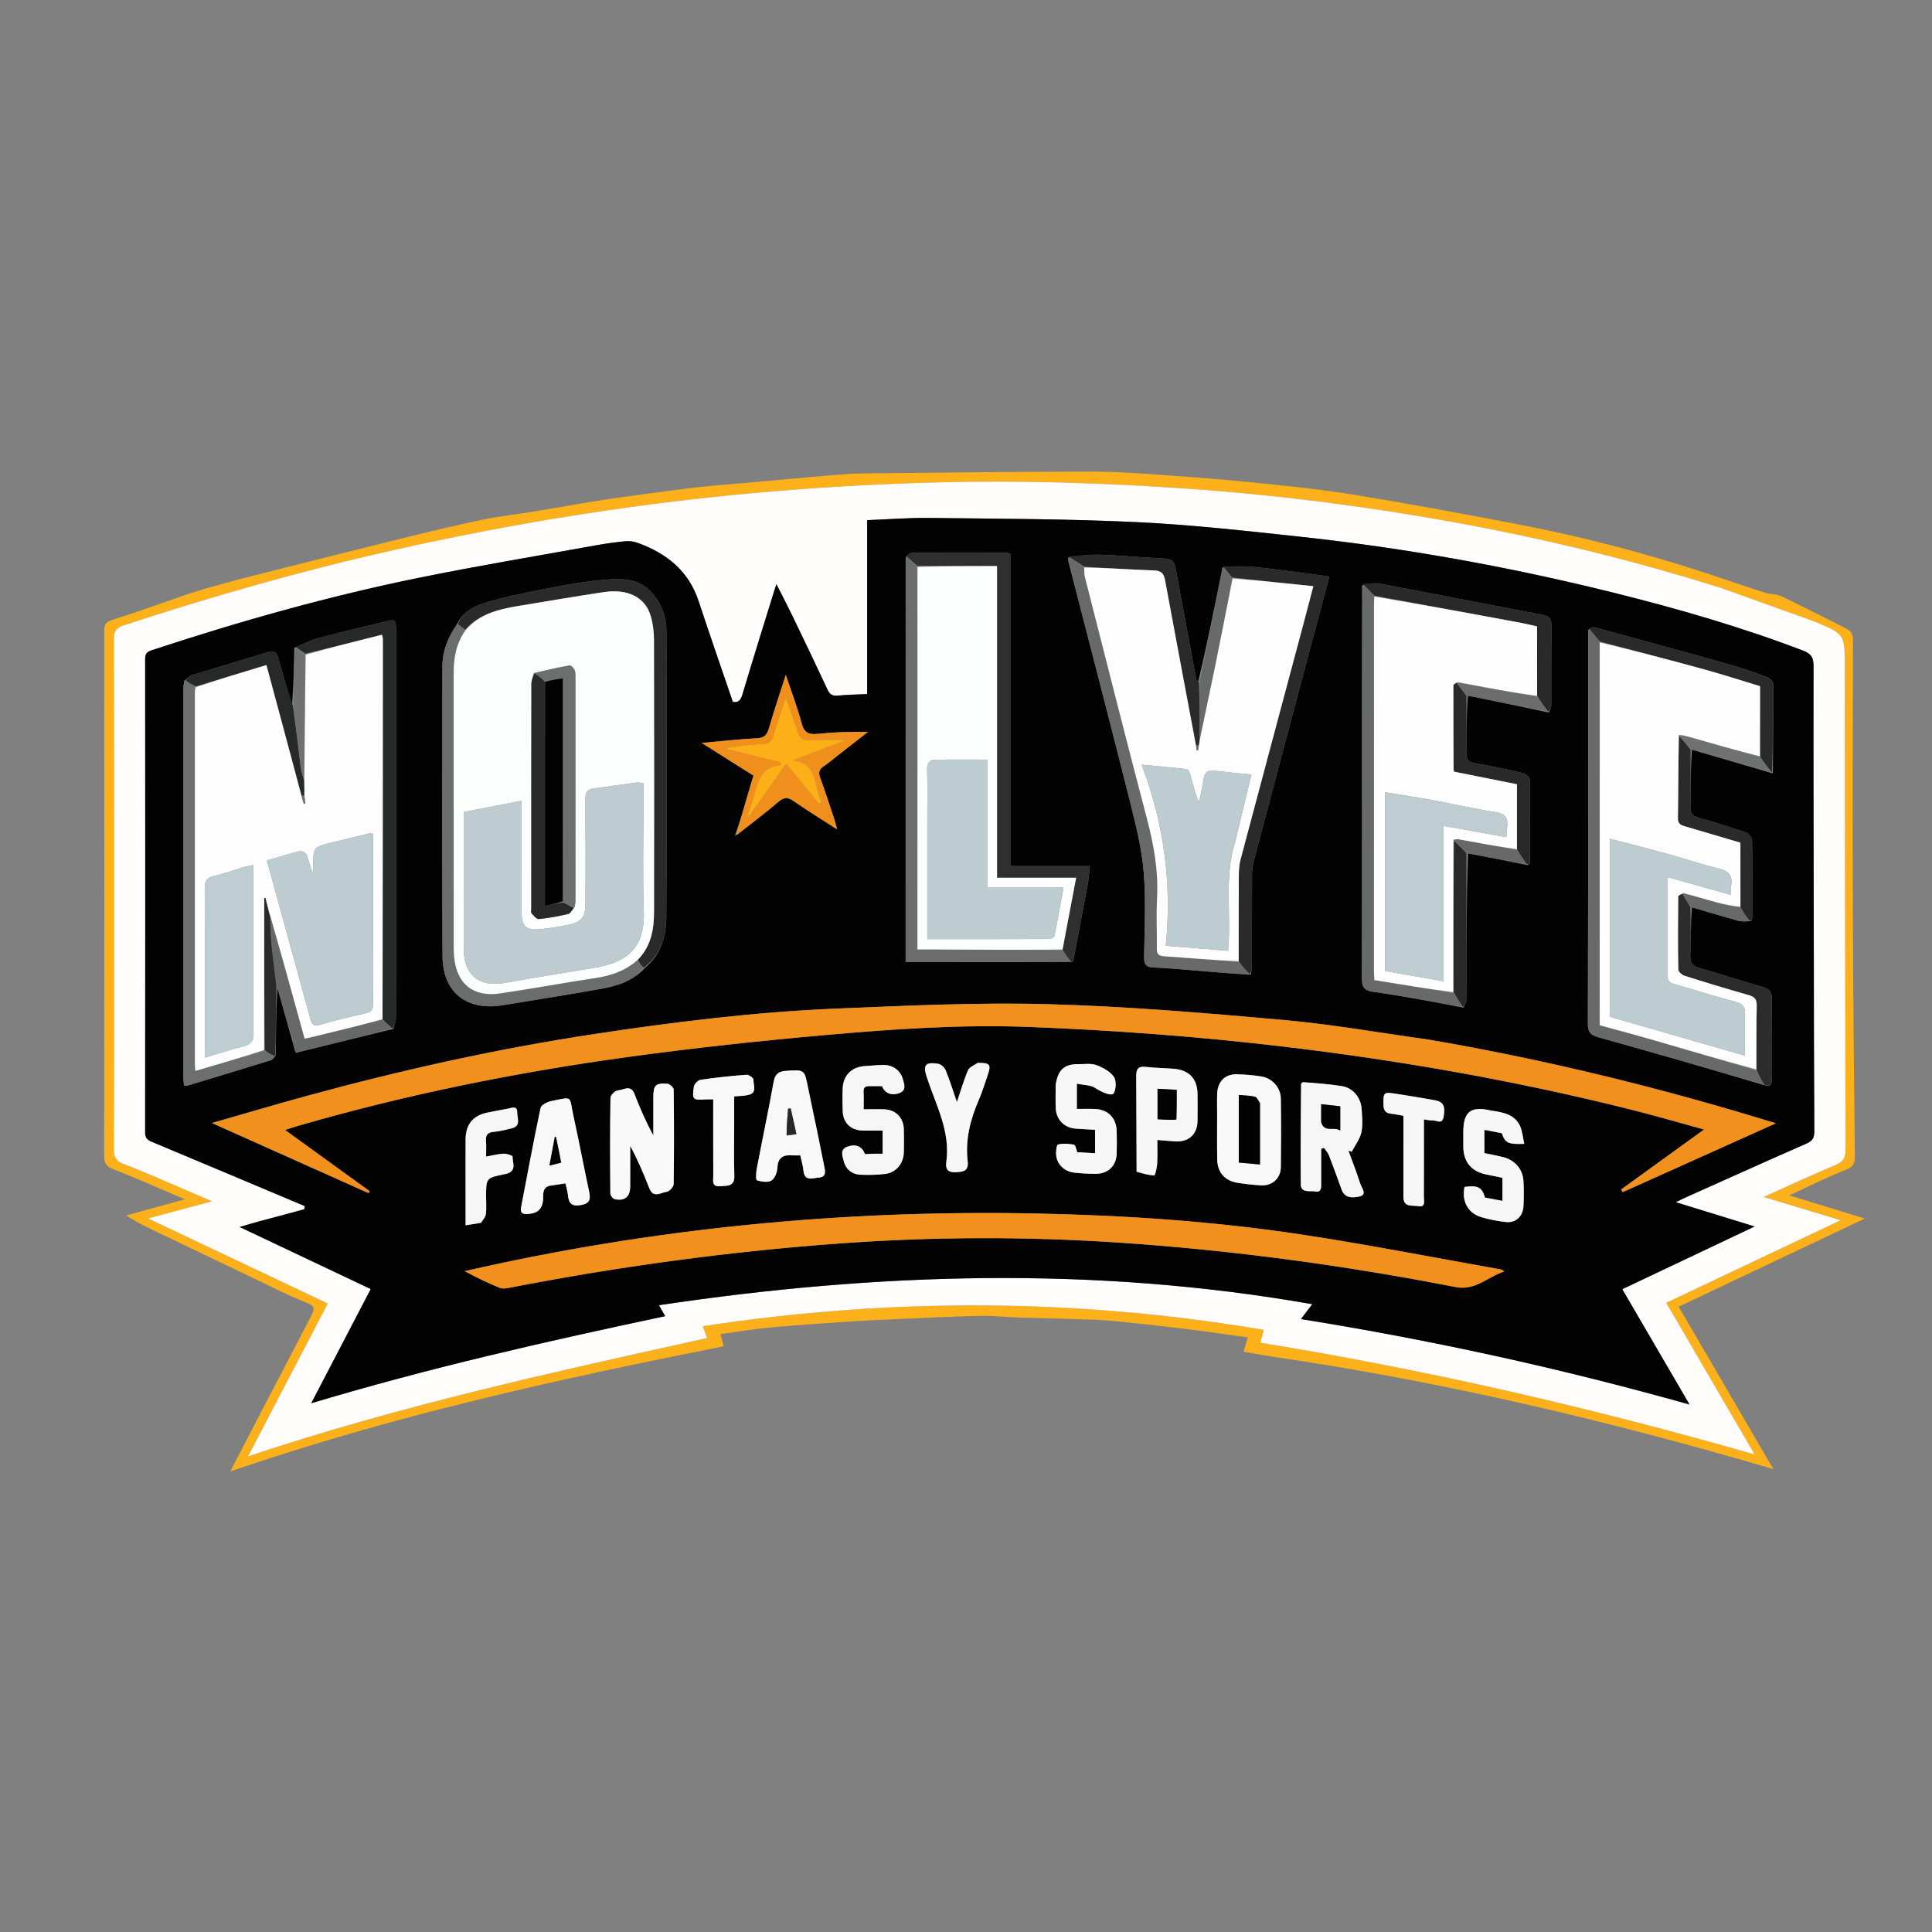 <svg version="1.1" id="Layer_1" xmlns="http://www.w3.org/2000/svg" xmlns:xlink="http://www.w3.org/1999/xlink" x="0px" y="0px"
	 width="100%" viewBox="0 0 1000 1000" enable-background="new 0 0 1000 1000" xml:space="preserve">
<rect x="0" y="0" width="1000" height="1000" fill="#808080" stroke="none"/>
<path fill="#FCB11A" opacity="1" stroke="none" 
	d="
M105.162,304.989 
	C112.324,303.021 119.455,300.931 126.654,299.107 
	C153.337,292.347 180.025,285.603 206.748,278.999 
	C220.887,275.505 235.051,272.083 249.298,269.071 
	C257.805,267.272 266.504,266.396 275.098,264.985 
	C286.172,263.166 297.214,261.152 308.293,259.366 
	C316.022,258.12 323.783,257.062 331.542,256.017 
	C341.737,254.643 351.93,253.241 362.151,252.087 
	C369.981,251.203 377.853,250.703 385.703,249.997 
	C400.248,248.69 414.785,247.299 429.335,246.065 
	C435.415,245.55 441.518,245.107 447.615,245.043 
	C486.705,244.632 525.796,244.143 564.886,244.11 
	C578.074,244.098 591.278,245.133 604.448,246.056 
	C620.339,247.17 636.228,248.433 652.072,250.075 
	C668.49,251.776 684.942,253.46 701.219,256.132 
	C728.801,260.66 756.295,265.757 783.755,270.986 
	C817.517,277.416 850.74,286.028 883.402,296.756 
	C893.544,300.088 903.607,303.667 913.794,306.853 
	C916.402,307.668 919.344,307.416 921.626,308.415 
	C925.408,310.263 929.202,312.088 932.97,313.965 
	C940.608,317.769 948.257,321.552 955.848,325.449 
	C958.335,326.725 959.113,328.74 959.103,331.778 
	C958.954,378.939 958.869,426.1 959.037,473.261 
	C959.186,515.019 959.621,556.775 960.075,598.531 
	C960.116,602.302 959.285,603.981 955.384,605.493 
	C945.587,609.294 936.176,614.091 926.101,618.723 
	C938.917,622.653 951.431,626.49 965.204,630.714 
	C932.469,646.221 900.777,661.233 868.882,676.342 
	C885.092,704.153 901.159,731.719 917.88,760.407 
	C831.62,735.023 745.489,714.845 657.732,702.072 
	C650.69,700.903 647.548,700.352 643.653,699.668 
	C644.378,697.216 645.037,694.99 645.851,692.24 
	C635.692,690.834 625.465,689.299 615.206,688.029 
	C603.516,686.583 591.802,685.315 580.087,684.086 
	C575.177,683.57 570.241,683.199 565.308,683.03 
	C552.884,682.605 540.453,682.381 528.029,681.98 
	C520.932,681.751 513.831,680.917 506.749,681.088 
	C491.054,681.467 475.37,682.289 459.683,682.972 
	C453.087,683.259 446.489,683.562 439.903,684.017 
	C426.285,684.956 412.657,685.818 399.066,687.071 
	C390.452,687.864 381.898,689.305 372.901,690.511 
	C373.423,692.452 373.955,694.433 374.6,696.832 
	C288.829,713.826 203.441,732.654 119.184,761.619 
	C125.567,749.306 131.199,738.4 136.871,727.515 
	C144.533,712.812 152.266,698.145 159.89,683.422 
	C163.731,676.005 163.541,676.237 155.33,672.901 
	C148.124,669.974 141.19,666.373 134.161,663.016 
	C117.744,655.175 101.353,647.281 84.93,639.453 
	C78.372,636.327 71.758,633.319 65.282,629.123 
	C75.11,626.421 84.938,623.718 95.681,620.764 
	C82.714,615.245 70.778,609.906 58.615,605.149 
	C55.027,603.745 53.924,602.127 53.928,598.417 
	C54.022,507.761 54.017,417.105 53.941,326.449 
	C53.939,323.133 54.864,321.848 58.238,320.793 
	C70.711,316.891 83.001,312.4 95.666,308.026 
	
M890.288,304.156 
	C844.252,289.66 797.443,278.336 749.937,269.835 
	C705.034,261.8 659.858,256.07 614.341,252.922 
	C572.106,250.001 529.859,248.611 487.514,249.628 
	C434.87,250.893 382.479,254.937 330.286,261.936 
	C287.743,267.641 245.579,275.336 203.712,284.738 
	C156.489,295.344 110.005,308.585 64.032,323.692 
	C59.922,325.043 58.899,326.925 58.911,331.007 
	C59.052,378.667 59.002,426.327 59.002,473.988 
	C59.002,514.149 59.066,554.311 58.905,594.471 
	C58.889,598.665 59.738,600.918 64.023,602.522 
	C74.298,606.367 84.311,610.913 94.418,615.202 
	C99.166,617.216 103.89,619.289 109.703,621.802 
	C98.268,624.861 88.049,627.595 76.615,630.654 
	C108.146,645.577 138.696,660.036 169.648,674.685 
	C155.951,700.955 142.528,726.701 128.402,753.794 
	C206.956,727.514 286.422,710.193 365.981,692.58 
	C365.224,690.513 364.516,688.579 363.734,686.444 
	C460.887,671.652 557.408,671.948 654.142,688.327 
	C653.444,690.965 652.956,692.812 652.377,695.001 
	C738.361,708.94 823.046,728.455 908.191,752.818 
	C892.441,725.801 877.551,700.259 862.437,674.332 
	C892.478,660.108 922.12,646.072 952.699,631.594 
	C938.899,627.42 926.341,623.622 912.874,619.549 
	C925.797,613.751 937.824,608.122 950.062,602.997 
	C954.09,601.31 955.281,599.211 955.268,594.9 
	C955.015,511.082 954.941,427.264 954.837,343.445 
	C954.819,328.71 954.399,328.055 940.756,322.356 
	C939.683,321.908 938.607,321.464 937.513,321.071 
	C922.025,315.509 906.534,309.957 890.288,304.156 
z"/>
<path fill="#FEFDFC" opacity="1" stroke="none" 
	d="
M890.666,304.28 
	C906.534,309.957 922.025,315.509 937.513,321.071 
	C938.607,321.464 939.683,321.908 940.756,322.356 
	C954.399,328.055 954.819,328.71 954.837,343.445 
	C954.941,427.264 955.015,511.082 955.268,594.9 
	C955.281,599.211 954.09,601.31 950.062,602.997 
	C937.824,608.122 925.797,613.751 912.874,619.549 
	C926.341,623.622 938.899,627.42 952.699,631.594 
	C922.12,646.072 892.478,660.108 862.437,674.332 
	C877.551,700.259 892.441,725.801 908.191,752.818 
	C823.046,728.455 738.361,708.94 652.377,695.001 
	C652.956,692.812 653.444,690.965 654.142,688.327 
	C557.408,671.948 460.887,671.652 363.734,686.444 
	C364.516,688.579 365.224,690.513 365.981,692.58 
	C286.422,710.193 206.956,727.514 128.402,753.794 
	C142.528,726.701 155.951,700.955 169.648,674.685 
	C138.696,660.036 108.146,645.577 76.615,630.654 
	C88.049,627.595 98.268,624.861 109.703,621.802 
	C103.89,619.289 99.166,617.216 94.418,615.202 
	C84.311,610.913 74.298,606.367 64.023,602.522 
	C59.738,600.918 58.889,598.665 58.905,594.471 
	C59.066,554.311 59.002,514.149 59.002,473.988 
	C59.002,426.327 59.052,378.667 58.911,331.007 
	C58.899,326.925 59.922,325.043 64.032,323.692 
	C110.005,308.585 156.489,295.344 203.712,284.738 
	C245.579,275.336 287.743,267.641 330.286,261.936 
	C382.479,254.937 434.87,250.893 487.514,249.628 
	C529.859,248.611 572.106,250.001 614.341,252.922 
	C659.858,256.07 705.034,261.8 749.937,269.835 
	C797.443,278.336 844.252,289.66 890.666,304.28 
M157.988,624.367 
	C157.757,624.922 157.636,625.875 157.28,625.974 
	C149.584,628.096 141.857,630.104 134.148,632.176 
	C131.087,632.999 128.054,633.923 124.034,635.081 
	C147.324,646.108 169.517,656.616 191.892,667.209 
	C181.659,686.85 171.599,706.157 161.093,726.321 
	C221.993,708.034 282.876,694.258 344.322,681.242 
	C343.13,679.171 342.219,677.59 341.059,675.574 
	C454.016,658.676 566.315,655.219 679.219,675.041 
	C677.047,677.908 675.38,680.108 673.377,682.752 
	C741.191,693.629 807.648,708.196 874.494,726.97 
	C862.385,706.212 851.119,686.898 839.683,667.293 
	C862.242,656.604 884.637,645.993 908.202,634.827 
	C893.917,630.426 881.051,626.461 867.379,622.248 
	C869.469,621.241 870.889,620.516 872.343,619.865 
	C893.254,610.501 914.139,601.076 935.119,591.868 
	C938.21,590.512 939.105,588.876 939.084,585.566 
	C938.881,553.905 938.875,522.243 938.818,490.581 
	C938.731,441.919 938.577,393.258 938.68,344.597 
	C938.69,340.18 937.3,338.295 933.284,336.761 
	C901.288,324.545 868.474,315.059 835.274,306.804 
	C782.1,293.584 728.297,283.795 673.827,277.904 
	C645.393,274.828 616.913,271.617 588.368,270.253 
	C552.607,268.544 516.76,268.534 480.947,268.084 
	C470.363,267.952 459.766,268.812 448.849,269.229 
	C448.849,299.37 448.849,329.139 448.849,359.255 
	C443.532,359.507 438.529,359.559 433.57,360.051 
	C430.76,360.33 429.456,359.353 428.3,356.873 
	C422.341,344.088 416.227,331.375 410.098,318.67 
	C407.622,313.538 404.972,308.49 401.885,302.384 
	C401.293,304.132 401.091,304.682 400.919,305.241 
	C395.342,323.307 389.67,341.345 384.282,359.467 
	C383.31,362.736 381.82,363.819 379.31,363.261 
	C373.313,345.654 367.303,328.426 361.588,311.101 
	C356.426,295.454 345.064,286.452 330.227,281.047 
	C328.302,280.346 326.08,279.941 324.061,280.124 
	C318.938,280.589 313.821,281.292 308.757,282.206 
	C278.206,287.718 247.569,292.821 217.152,299 
	C170.134,308.552 124.015,321.588 78.447,336.592 
	C75.899,337.431 75.129,338.514 75.131,341.107 
	C75.193,422.772 75.196,504.437 75.118,586.102 
	C75.115,588.696 75.994,589.908 78.274,590.862 
	C104.632,601.887 130.958,612.989 157.988,624.367 
z"/>
<path fill="#030303" opacity="1" stroke="none" 
	d="
M157.64,624.219 
	C130.958,612.989 104.632,601.887 78.274,590.862 
	C75.994,589.908 75.115,588.696 75.118,586.102 
	C75.196,504.437 75.193,422.772 75.131,341.107 
	C75.129,338.514 75.899,337.431 78.447,336.592 
	C124.015,321.588 170.134,308.552 217.152,299 
	C247.569,292.821 278.206,287.718 308.757,282.206 
	C313.821,281.292 318.938,280.589 324.061,280.124 
	C326.08,279.941 328.302,280.346 330.227,281.047 
	C345.064,286.452 356.426,295.454 361.588,311.101 
	C367.303,328.426 373.313,345.654 379.31,363.261 
	C381.82,363.819 383.31,362.736 384.282,359.467 
	C389.67,341.345 395.342,323.307 400.919,305.241 
	C401.091,304.682 401.293,304.132 401.885,302.384 
	C404.972,308.49 407.622,313.538 410.098,318.67 
	C416.227,331.375 422.341,344.088 428.3,356.873 
	C429.456,359.353 430.76,360.33 433.57,360.051 
	C438.529,359.559 443.532,359.507 448.849,359.255 
	C448.849,329.139 448.849,299.37 448.849,269.229 
	C459.766,268.812 470.363,267.952 480.947,268.084 
	C516.76,268.534 552.607,268.544 588.368,270.253 
	C616.913,271.617 645.393,274.828 673.827,277.904 
	C728.297,283.795 782.1,293.584 835.274,306.804 
	C868.474,315.059 901.288,324.545 933.284,336.761 
	C937.3,338.295 938.69,340.18 938.68,344.597 
	C938.577,393.258 938.731,441.919 938.818,490.581 
	C938.875,522.243 938.881,553.905 939.084,585.566 
	C939.105,588.876 938.21,590.512 935.119,591.868 
	C914.139,601.076 893.254,610.501 872.343,619.865 
	C870.889,620.516 869.469,621.241 867.379,622.248 
	C881.051,626.461 893.917,630.426 908.202,634.827 
	C884.637,645.993 862.242,656.604 839.683,667.293 
	C851.119,686.898 862.385,706.212 874.494,726.97 
	C807.648,708.196 741.191,693.629 673.377,682.752 
	C675.38,680.108 677.047,677.908 679.219,675.041 
	C566.315,655.219 454.016,658.676 341.059,675.574 
	C342.219,677.59 343.13,679.171 344.322,681.242 
	C282.876,694.258 221.993,708.034 161.093,726.321 
	C171.599,706.157 181.659,686.85 191.892,667.209 
	C169.517,656.616 147.324,646.108 124.034,635.081 
	C128.054,633.923 131.087,632.999 134.148,632.176 
	C141.857,630.104 149.584,628.096 157.28,625.974 
	C157.636,625.875 157.757,624.922 157.64,624.219 
M759.851,441.689 
	C769.907,443.633 779.964,445.577 790.671,447.776 
	C791.087,447.346 791.865,446.919 791.867,446.487 
	C791.942,432.156 792.024,417.824 791.798,403.496 
	C791.78,402.33 789.741,400.491 788.36,400.168 
	C780.151,398.248 771.894,396.463 763.577,395.101 
	C759.964,394.509 758.895,393.01 758.954,389.541 
	C759.12,379.712 759.005,369.877 759.801,360.016 
	C773.539,362.861 787.278,365.705 801.68,368.817 
	C802.114,367.571 802.917,366.328 802.925,365.08 
	C803.01,351.454 802.829,337.825 803.058,324.203 
	C803.12,320.512 801.997,318.924 798.389,318.239 
	C770.382,312.921 742.413,307.41 714.399,302.131 
	C711.391,301.564 708.176,302.098 705.017,303.043 
	C705.012,320.54 705.003,338.038 705.003,355.535 
	C705.001,405.695 705.059,455.854 704.906,506.013 
	C704.892,510.578 705.655,512.639 710.803,513.366 
	C726.271,515.551 741.633,518.489 757.563,521.572 
	C758.046,520.227 758.947,518.884 758.951,517.538 
	C759.026,492.231 758.995,466.923 759.851,441.689 
M143.615,511.252 
	C146.753,522.489 149.89,533.726 153.018,544.932 
	C170.007,540.758 186.369,536.739 203.523,532.598 
	C204.008,530.779 204.904,528.964 204.915,527.143 
	C205.019,508.843 204.978,490.542 204.978,472.241 
	C204.978,423.827 204.979,375.414 204.977,327 
	C204.976,320.4 204.962,320.377 198.721,321.897 
	C187.475,324.636 176.199,327.265 165.014,330.234 
	C160.894,331.329 156.995,333.258 152.309,335.366 
	C152.143,345.218 151.977,355.07 151.111,364.782 
	C148.737,356.761 146.293,348.759 144.028,340.707 
	C143.217,337.821 142.164,336.453 138.782,337.509 
	C125.656,341.608 112.444,345.429 99.301,349.472 
	C98.071,349.851 97.096,351.06 95.319,352.422 
	C95.179,353.733 94.917,355.044 94.916,356.354 
	C94.896,423.454 94.897,490.554 94.914,557.654 
	C94.914,559.056 95.144,560.457 95.268,561.873 
	C96.233,561.873 96.761,561.992 97.212,561.856 
	C111.533,557.535 125.853,553.208 140.147,548.798 
	C140.94,548.553 141.509,547.58 142.729,546.349 
	C142.83,534.484 142.931,522.619 143.615,511.252 
M875.767,387.977 
	C889.52,392.022 903.273,396.066 917.619,400.327 
	C917.741,384.878 917.935,369.428 917.84,353.981 
	C917.833,352.782 916.012,351.01 914.66,350.505 
	C908.299,348.132 901.88,345.847 895.348,344.008 
	C872.083,337.457 848.768,331.085 825.449,324.729 
	C824.448,324.456 823.219,325.017 822.039,326.102 
	C822.027,394.011 822.075,461.92 821.874,529.828 
	C821.86,534.509 823.498,535.832 827.642,536.984 
	C856.127,544.907 884.527,553.139 913.525,561.78 
	C917.581,562.826 916.942,559.89 916.949,557.65 
	C916.992,544.151 916.832,530.648 917.109,517.153 
	C917.185,513.416 915.856,511.911 912.486,510.937 
	C901.653,507.806 890.927,504.3 880.084,501.206 
	C876.4,500.155 874.646,498.755 874.874,494.446 
	C875.313,486.137 874.98,477.787 875.798,469.61 
	C883.719,471.94 891.619,474.345 899.576,476.545 
	C901.465,477.067 903.545,476.898 906.268,476.793 
	C906.497,476.365 906.924,475.938 906.926,475.509 
	C906.978,461.887 907.087,448.263 906.853,434.645 
	C906.83,433.31 904.905,431.309 903.455,430.813 
	C895.322,428.033 887.097,425.502 878.831,423.145 
	C875.894,422.307 874.907,420.851 874.953,417.854 
	C875.103,407.888 875.003,397.918 875.767,387.977 
M620.166,352.867 
	C619.802,352.367 619.208,351.91 619.105,351.361 
	C615.666,333.021 612.266,314.673 608.877,296.323 
	C607.619,289.512 607.058,289.26 599.765,288.94 
	C589.849,288.504 579.957,287.493 570.04,287.15 
	C564.286,286.952 558.503,287.58 552.809,288.69 
	C552.922,289.515 552.953,290.361 553.158,291.162 
	C563.749,332.379 574.5,373.555 584.869,414.827 
	C587.891,426.854 590.95,439.059 591.974,451.351 
	C593.199,466.071 592.373,480.973 592.182,495.792 
	C592.137,499.29 593.447,500.583 596.676,500.725 
	C600.497,500.893 604.318,501.126 608.129,501.449 
	C621.007,502.539 633.88,503.682 647.503,504.435 
	C647.672,502.636 647.982,500.837 647.987,499.038 
	C648.025,483.541 647.98,468.045 648.043,452.549 
	C648.052,450.42 648.273,448.228 648.815,446.177 
	C658.328,410.141 667.898,374.122 677.472,338.103 
	C680.952,325.012 684.472,311.933 688.077,298.463 
	C684.423,297.931 681.198,297.41 677.958,296.999 
	C668.126,295.753 658.306,294.368 648.446,293.403 
	C643.36,292.906 638.199,293.187 632.753,293.807 
	C628.81,313.523 624.867,333.238 620.166,352.867 
M381.669,432.045 
	C388.832,426.346 396.132,420.807 403.094,414.872 
	C405.939,412.447 407.876,412.635 410.795,414.657 
	C417.894,419.574 425.265,424.098 433.312,429.287 
	C432.653,426.93 432.285,425.366 431.778,423.847 
	C429.409,416.751 427.12,409.623 424.546,402.6 
	C423.588,399.985 423.832,398.325 426.225,396.708 
	C429.253,394.662 432.037,392.255 434.926,390.003 
	C439.689,386.291 444.452,382.579 449.214,378.868 
	C440.318,378.603 431.858,378.962 423.449,379.826 
	C418.873,380.297 416.27,379.525 414.946,374.434 
	C412.834,366.315 409.764,358.445 406.715,349.319 
	C403.477,359.478 400.497,368.281 397.917,377.201 
	C396.936,380.591 395.45,381.922 391.791,382.109 
	C382.729,382.573 373.697,383.612 363.193,384.551 
	C372.896,390.668 381.379,396.015 389.998,401.449 
	C389.457,403.223 388.963,404.779 388.507,406.347 
	C386.014,414.912 383.531,423.481 380.607,431.941 
	C380.604,432.182 380.601,432.423 380.598,432.664 
	C380.722,432.432 380.847,432.2 381.669,432.045 
M236.397,323.298 
	C231.763,329.845 228.978,337.089 228.969,345.14 
	C228.913,395.08 228.76,445.021 229.052,494.959 
	C229.161,513.703 241.603,523.387 260.196,520.31 
	C277.24,517.489 294.315,514.844 311.313,511.774 
	C319.517,510.293 327.52,507.898 333.856,500.95 
	C342.268,494.06 344.823,484.397 344.88,474.369 
	C345.164,425.094 345.07,375.815 344.94,326.539 
	C344.922,319.433 342.543,312.873 337.853,307.317 
	C330.138,298.18 319.683,299.436 309.664,300.422 
	C299.999,301.374 290.393,303.179 280.855,305.08 
	C270.515,307.14 260.098,309.162 250.079,312.348 
	C244.815,314.022 239.38,317.011 236.397,323.298 
M554.779,497.87 
	C555.036,497.67 555.478,497.506 555.524,497.265 
	C558.036,484.135 560.547,471.005 562.971,457.858 
	C563.484,455.076 563.665,452.233 564.134,448.284 
	C549.858,448.284 536.657,448.284 522.93,448.284 
	C522.93,393.716 522.93,340.179 522.93,286.749 
	C521.944,286.391 521.491,286.084 521.038,286.083 
	C504.718,286.047 488.398,286.008 472.078,286.099 
	C471.011,286.104 469.95,287.133 468.763,288.68 
	C468.763,358.351 468.763,428.022 468.763,498.012 
	C497.438,498.012 525.728,498.012 554.779,497.87 
M739.415,538.098 
	C714.355,534.632 689.385,530.17 664.216,527.926 
	C623.615,524.308 582.919,520.861 542.198,519.762 
	C505.806,518.779 469.304,520.548 432.89,522.052 
	C390.604,523.798 348.611,528.987 306.784,535.35 
	C257.031,542.918 207.98,553.83 159.444,567.066 
	C143.278,571.474 127.216,576.262 109.709,581.276 
	C137.622,593.768 164.163,605.645 190.703,617.523 
	C190.914,617.203 191.124,616.883 191.335,616.563 
	C176.98,606.176 162.625,595.789 147.518,584.857 
	C150.495,583.912 152.203,583.329 153.935,582.827 
	C209.999,566.572 267.089,555.055 324.856,547.112 
	C358.81,542.443 392.931,538.764 427.075,535.743 
	C462.205,532.636 497.406,530.184 532.769,531.55 
	C576.879,533.254 620.842,536.557 664.676,541.758 
	C725.083,548.925 784.874,559.466 843.893,574.247 
	C856.255,577.342 868.495,580.923 882.036,584.62 
	C867.013,595.484 853.071,605.565 839.13,615.647 
	C839.384,616.117 839.639,616.587 839.894,617.057 
	C865.931,605.351 891.968,593.644 919.163,581.416 
	C911.082,578.978 904.415,576.913 897.717,574.954 
	C845.915,559.805 793.481,547.356 739.415,538.098 
M536.496,628.101 
	C436.655,626.078 337.995,635.663 240.544,657.944 
	C246.543,661.228 252.532,664.032 258.628,666.583 
	C259.884,667.109 261.585,666.944 262.998,666.669 
	C319.736,655.612 376.906,647.808 434.567,643.607 
	C483.124,640.07 531.698,639.964 580.25,643.244 
	C638.423,647.173 696.117,655.014 753.337,666.165 
	C763.789,668.202 770.144,660.771 778.559,658.118 
	C777.747,657.317 777.123,657.107 776.482,656.993 
	C742.085,650.911 707.792,644.138 673.263,638.935 
	C628.302,632.16 582.963,629.085 536.496,628.101 
M326.193,605.507 
	C326.193,601.37 326.193,597.232 326.193,593.095 
	C330.163,600.4 333.213,607.753 336.144,615.153 
	C338.217,620.387 342.115,617.21 345.084,616.868 
	C346.467,616.709 348.649,614.32 348.671,612.915 
	C348.923,596.591 348.893,580.261 348.689,563.936 
	C348.676,562.884 346.681,561.046 345.503,560.956 
	C339.329,560.487 338.176,561.718 338.169,567.787 
	C338.16,574.416 338.167,581.046 338.167,587.675 
	C334.215,580.548 331.19,573.396 328.372,566.163 
	C326.411,561.131 322.634,564.28 319.811,564.387 
	C318.431,564.439 316.008,566.862 315.985,568.244 
	C315.717,584.734 315.77,601.23 315.913,617.723 
	C315.923,618.76 317.244,620.504 318.199,620.694 
	C323.532,621.756 326.181,619.397 326.192,613.992 
	C326.198,611.493 326.193,608.994 326.193,605.507 
M673.988,560.278 
	C673.8,560.551 673.45,560.823 673.448,561.098 
	C673.34,578.401 673.081,595.708 673.294,613.008 
	C673.352,617.713 678.102,616.173 680.828,616.696 
	C684.055,617.316 683.854,614.553 683.847,612.342 
	C683.828,606.451 683.84,600.56 683.84,594.669 
	C684.335,594.494 684.83,594.32 685.325,594.145 
	C686.196,595.441 687.338,596.631 687.889,598.051 
	C690.171,603.928 692.291,609.868 694.439,615.797 
	C696.158,620.544 700.717,619.952 703.701,619.276 
	C707.838,618.338 704.794,614.91 704.101,612.759 
	C702.236,606.97 700.02,601.296 697.943,595.576 
	C698.517,595.751 699.092,595.926 699.666,596.102 
	C701.385,592.796 703.826,589.655 704.628,586.14 
	C705.495,582.341 705.022,578.182 704.79,574.2 
	C704.437,568.143 700.356,563.122 694.624,562.192 
	C688.074,561.128 681.431,560.642 673.988,560.278 
M629.989,576.51 
	C629.989,584.323 629.893,592.138 630.019,599.95 
	C630.13,606.828 633.893,611.159 640.641,612.229 
	C644.568,612.851 648.541,613.271 652.509,613.531 
	C658.454,613.92 662.886,610.008 662.963,604.032 
	C663.116,592.231 663.119,580.425 662.954,568.624 
	C662.875,562.974 658.538,558.107 652.922,557.193 
	C648.836,556.527 644.673,556.177 640.532,556.036 
	C634.207,555.82 630.304,559.608 630.016,566.042 
	C629.875,569.194 629.99,572.358 629.989,576.51 
M422.796,584.681 
	C421.261,577.364 419.679,570.057 418.203,562.728 
	C416.344,553.497 416.393,553.672 406.839,554.28 
	C402.813,554.536 401.152,556.04 400.424,560.053 
	C397.698,575.076 394.549,590.023 391.685,605.022 
	C391.306,607.007 391.174,610.732 391.761,610.911 
	C394.135,611.632 397.377,612.188 399.258,611.064 
	C401.03,610.006 402.272,606.794 402.375,604.468 
	C402.613,599.136 405.326,597.636 410.031,598 
	C411.334,598.101 412.652,598.016 414.222,598.016 
	C414.799,600.698 415.595,603.249 415.856,605.854 
	C416.441,611.696 420.615,609.742 423.757,609.519 
	C427.804,609.23 427.162,606.305 426.6,603.571 
	C425.363,597.558 424.154,591.539 422.796,584.681 
M286.197,613.49 
	C288.286,613.173 290.374,612.856 292.675,612.506 
	C293.185,614.843 293.804,616.75 293.983,618.699 
	C294.38,623.013 296.063,624.578 300.75,623.725 
	C305.933,622.782 305.625,620.039 304.805,616.198 
	C302.064,603.354 299.638,590.442 296.807,577.618 
	C294.49,567.118 296.908,567.562 285.299,569.927 
	C283.246,570.345 280.131,571.932 279.806,573.466 
	C276.184,590.537 273.017,607.705 269.72,624.846 
	C269.225,627.421 270.08,628.55 272.869,628.388 
	C277.584,628.113 280.546,626.486 281.079,621.154 
	C281.358,618.363 280.189,613.975 286.197,613.49 
M451.604,562.199 
	C453.255,562.199 454.906,562.199 456.55,562.199 
	C457.92,565.816 461.424,567.318 465.556,565.738 
	C469.373,564.279 467.988,561.084 467.298,558.524 
	C466.072,553.97 462.055,551.167 457.15,551.225 
	C453.998,551.262 450.85,551.612 447.7,551.797 
	C440.966,552.194 436.511,556.47 436.197,563.137 
	C436.009,567.125 436.035,571.133 436.19,575.123 
	C436.431,581.319 440.476,585.098 446.784,585.191 
	C450.203,585.242 453.624,585.2 456.836,585.2 
	C456.836,589.351 456.836,593.095 456.836,597.166 
	C455.037,597.166 453.56,597.14 452.085,597.173 
	C450.613,597.206 449.142,597.298 447.745,597.361 
	C446.077,593.27 443.014,591.976 438.642,593.506 
	C434.704,594.884 436.007,598.117 436.619,600.657 
	C437.703,605.159 440.848,607.844 445.517,608.034 
	C449.659,608.202 453.857,608.132 457.969,607.651 
	C463.818,606.967 467.703,602.307 467.824,596.339 
	C467.906,592.344 467.945,588.343 467.814,584.351 
	C467.619,578.457 463.564,574.398 457.692,574.184 
	C454.254,574.059 450.807,574.161 447.016,574.161 
	C447.016,571.231 447.178,568.242 446.97,565.279 
	C446.759,562.278 448.458,562.022 451.604,562.199 
M546.412,561.965 
	C546.413,565.798 546.296,569.635 546.441,573.462 
	C546.67,579.492 550.839,583.743 556.805,584.182 
	C560.099,584.424 563.401,584.57 566.819,584.767 
	C566.819,588.82 566.819,592.709 566.819,596.897 
	C563.494,596.713 560.528,596.549 557.615,596.388 
	C557.03,594.963 556.679,592.652 555.911,592.503 
	C553.205,591.98 550.229,591.725 547.636,592.419 
	C546.832,592.635 546.449,596.247 546.693,598.201 
	C547.287,602.948 551.24,606.488 556.191,606.983 
	C559.828,607.347 563.496,607.552 567.15,607.552 
	C573.608,607.553 577.807,603.439 577.991,597.034 
	C578.101,593.204 578.089,589.367 577.995,585.537 
	C577.827,578.696 573.577,574.304 566.812,574.011 
	C563.696,573.876 560.57,573.988 557.379,573.988 
	C557.379,569.404 557.379,565.554 557.379,560.915 
	C560.957,561.669 564.567,561.535 566.968,563.174 
	C569.608,564.976 575.523,567.805 576.549,565.733 
	C577.712,563.381 577.878,559.152 576.458,557.237 
	C574.414,554.479 570.761,552.464 567.392,551.275 
	C564.55,550.273 561.134,550.849 557.971,550.814 
	C550.94,550.737 547.507,553.814 546.412,561.965 
M771.686,574.82 
	C761.194,572.321 757.41,575.32 757.407,586.138 
	C757.407,588.636 757.381,591.135 757.412,593.633 
	C757.509,601.441 761.645,606.383 769.313,607.909 
	C772.187,608.481 775.054,609.088 777.66,609.624 
	C777.66,613.867 777.66,617.591 777.66,621.577 
	C774.375,620.954 771.456,620.4 768.602,619.858 
	C767.116,614.512 764.934,613.401 758.032,614.354 
	C756.495,621.687 759.739,627.884 766.683,629.978 
	C770.797,631.218 775.095,632.02 779.369,632.51 
	C784.527,633.101 788.277,629.64 788.543,624.259 
	C788.757,619.939 788.782,615.59 788.535,611.273 
	C788.185,605.139 784.059,600.419 778.006,598.917 
	C774.801,598.121 771.547,597.526 768.314,596.841 
	C768.314,592.816 768.314,588.94 768.314,584.796 
	C771.579,585.433 774.505,586.003 777.368,586.562 
	C779.011,591.57 780.561,592.383 788.948,592.055 
	C788.209,588.796 788.02,585.494 786.713,582.718 
	C783.968,576.89 778.247,575.758 771.686,574.82 
M588.362,606.73 
	C591.396,607.377 594.424,608.31 597.469,608.371 
	C597.944,608.381 598.814,604.429 598.946,602.275 
	C599.187,598.321 599.015,594.341 599.015,590.052 
	C602.44,590.322 605.523,590.649 608.614,590.792 
	C615.332,591.1 619.715,587.021 619.825,580.351 
	C619.902,575.696 619.865,571.038 619.835,566.382 
	C619.783,558.382 615.495,553.804 607.414,553.187 
	C602.618,552.821 597.791,552.762 593.018,552.221 
	C589.157,551.783 588.076,553.318 588.106,556.968 
	C588.242,573.264 588.185,589.562 588.362,606.73 
M505.79,550.161 
	C504.165,551.404 501.77,552.313 501.06,553.952 
	C498.931,558.865 497.46,564.064 495.29,570.45 
	C493.077,564.051 491.498,558.848 489.414,553.856 
	C488.806,552.4 486.866,550.757 485.353,550.551 
	C478.772,549.656 477.678,551.334 479.742,557.633 
	C484.409,571.873 491.975,585.447 489.833,601.285 
	C489.374,604.675 490.07,606.908 494.565,606.736 
	C498.72,606.578 501.441,606.099 500.859,601.057 
	C499.565,589.844 502.237,579.354 506.69,569.147 
	C508.48,565.045 509.75,560.715 511.224,556.477 
	C513.129,550.999 512.446,550.069 505.79,550.161 
M249.199,632.885 
	C249.998,631.411 251.295,630 251.488,628.45 
	C251.856,625.497 251.596,622.464 251.596,619.465 
	C251.596,609.738 251.596,609.74 261.03,607.766 
	C261.682,607.63 262.354,607.528 262.966,607.284 
	C267.463,605.488 265.188,601.612 265.297,598.619 
	C265.314,598.149 262.278,597.074 260.694,597.147 
	C257.805,597.28 254.946,598.062 251.596,598.659 
	C251.596,595.65 251.768,593.16 251.552,590.705 
	C251.283,587.642 252.236,586.13 255.53,585.853 
	C258.659,585.589 261.756,584.774 264.827,584.035 
	C269.913,582.81 267.631,578.631 267.695,575.746 
	C267.775,572.134 264.948,573.451 262.922,573.834 
	C259.325,574.514 255.722,575.166 252.138,575.91 
	C244.84,577.426 241.04,582.074 240.997,589.647 
	C240.943,599.145 240.984,608.644 240.984,618.143 
	C240.984,623.258 240.984,628.374 240.984,634.189 
	C243.93,633.729 246.154,633.382 249.199,632.885 
M726.404,592.503 
	C726.405,601.493 726.422,610.484 726.402,619.474 
	C726.389,625.125 730.995,623.758 734.041,624.288 
	C738.075,624.989 736.965,621.636 736.977,619.604 
	C737.054,606.294 737.016,592.984 737.016,579.399 
	C738.75,579.618 740.218,579.996 741.668,579.937 
	C743.622,579.857 746.415,582.174 747.189,578.164 
	C748.237,572.732 747.128,570.285 742.845,569.51 
	C736.138,568.297 729.41,567.194 722.675,566.14 
	C716.075,565.107 715.983,565.36 716.093,571.9 
	C716.142,574.824 717.253,576.172 720.072,576.47 
	C722.02,576.676 723.944,577.107 726.404,577.528 
	C726.404,582.273 726.404,586.889 726.404,592.503 
M380.011,581.511 
	C380.011,576.908 380.011,572.304 380.011,567.493 
	C382.876,567.217 385.236,567.275 387.442,566.719 
	C392.162,565.529 389.802,561.544 389.981,558.777 
	C390.033,557.985 387.592,556.202 386.403,556.293 
	C378.447,556.901 370.498,557.741 362.606,558.906 
	C361.256,559.106 359.334,561.106 359.136,562.484 
	C358.171,569.224 358.606,569.507 365.366,569.039 
	C366.484,568.962 367.613,569.028 369.165,569.028 
	C369.165,582.306 369.133,595.426 369.194,608.545 
	C369.205,611.004 368.227,614.399 372.74,613.975 
	C376.258,613.645 380.313,614.396 380.093,608.484 
	C379.772,599.836 380.011,591.167 380.011,581.511 
z"/>
<path fill="#F1901C" opacity="1" stroke="none" 
	d="
M739.847,538.152 
	C793.481,547.356 845.915,559.805 897.717,574.954 
	C904.415,576.913 911.082,578.978 919.163,581.416 
	C891.968,593.644 865.931,605.351 839.894,617.057 
	C839.639,616.587 839.384,616.117 839.13,615.647 
	C853.071,605.565 867.013,595.484 882.036,584.62 
	C868.495,580.923 856.255,577.342 843.893,574.247 
	C784.874,559.466 725.083,548.925 664.676,541.758 
	C620.842,536.557 576.879,533.254 532.769,531.55 
	C497.406,530.184 462.205,532.636 427.075,535.743 
	C392.931,538.764 358.81,542.443 324.856,547.112 
	C267.089,555.055 209.999,566.572 153.935,582.827 
	C152.203,583.329 150.495,583.912 147.518,584.857 
	C162.625,595.789 176.98,606.176 191.335,616.563 
	C191.124,616.883 190.914,617.203 190.703,617.523 
	C164.163,605.645 137.622,593.768 109.709,581.276 
	C127.216,576.262 143.278,571.474 159.444,567.066 
	C207.98,553.83 257.031,542.918 306.784,535.35 
	C348.611,528.987 390.604,523.798 432.89,522.052 
	C469.304,520.548 505.806,518.779 542.198,519.762 
	C582.919,520.861 623.615,524.308 664.216,527.926 
	C689.385,530.17 714.355,534.632 739.847,538.152 
z"/>
<path fill="#F1901C" opacity="1" stroke="none" 
	d="
M536.995,628.126 
	C582.963,629.085 628.302,632.16 673.263,638.935 
	C707.792,644.138 742.085,650.911 776.482,656.993 
	C777.123,657.107 777.747,657.317 778.559,658.118 
	C770.144,660.771 763.789,668.202 753.337,666.165 
	C696.117,655.014 638.423,647.173 580.25,643.244 
	C531.698,639.964 483.124,640.07 434.567,643.607 
	C376.906,647.808 319.736,655.612 262.998,666.669 
	C261.585,666.944 259.884,667.109 258.628,666.583 
	C252.532,664.032 246.543,661.228 240.544,657.944 
	C337.995,635.663 436.655,626.078 536.995,628.126 
z"/>
<path fill="#2F2F2F" opacity="1" stroke="none" 
	d="
M468.886,287.686 
	C469.95,287.133 471.011,286.104 472.078,286.099 
	C488.398,286.008 504.718,286.047 521.038,286.083 
	C521.491,286.084 521.944,286.391 522.93,286.749 
	C522.93,340.179 522.93,393.716 522.93,448.284 
	C536.657,448.284 549.858,448.284 564.134,448.284 
	C563.665,452.233 563.484,455.076 562.971,457.858 
	C560.547,471.005 558.036,484.135 555.524,497.265 
	C555.478,497.506 555.036,497.67 554.269,497.632 
	C552.473,495.551 551.186,493.709 549.966,491.468 
	C552.286,479.188 554.54,467.306 557.001,454.332 
	C543.118,454.332 529.749,454.332 516.056,454.332 
	C516.056,399.768 516.056,346.236 516.056,292.98 
	C502.121,292.98 488.544,292.98 474.684,292.816 
	C472.563,290.997 470.724,289.341 468.886,287.686 
z"/>
<path fill="#6B6D6D" opacity="1" stroke="none" 
	d="
M549.9,491.866 
	C551.186,493.709 552.473,495.551 553.889,497.702 
	C525.728,498.012 497.438,498.012 468.763,498.012 
	C468.763,428.022 468.763,358.351 468.825,288.183 
	C470.724,289.341 472.563,290.997 474.632,293.284 
	C474.862,359.8 474.862,425.684 474.862,491.45 
	C479.058,491.45 482.533,491.432 486.009,491.453 
	C507.306,491.586 528.603,491.728 549.9,491.866 
z"/>
<path fill="#2A2A2A" opacity="1" stroke="none" 
	d="
M236.999,322.971 
	C239.38,317.011 244.815,314.022 250.079,312.348 
	C260.098,309.162 270.515,307.14 280.855,305.08 
	C290.393,303.179 299.999,301.374 309.664,300.422 
	C319.683,299.436 330.138,298.18 337.853,307.317 
	C342.543,312.873 344.922,319.433 344.94,326.539 
	C345.07,375.815 345.164,425.094 344.88,474.369 
	C344.823,484.397 342.268,494.06 333.189,500.866 
	C331.673,499.509 330.824,498.237 330.185,496.702 
	C337.243,489.475 338.517,480.615 338.532,471.493 
	C338.609,424.666 338.61,377.838 338.494,331.011 
	C338.483,326.902 337.94,322.645 336.768,318.718 
	C333.889,309.071 324.933,304.615 312.444,306.493 
	C298.291,308.621 284.179,311.019 270.057,313.355 
	C259.322,315.131 248.645,317.094 240.696,325.908 
	C239.258,324.865 238.128,323.918 236.999,322.971 
z"/>
<path fill="#272828" opacity="1" stroke="none" 
	d="
M152.995,334.806 
	C156.995,333.258 160.894,331.329 165.014,330.234 
	C176.199,327.265 187.475,324.636 198.721,321.897 
	C204.962,320.377 204.976,320.4 204.977,327 
	C204.979,375.414 204.978,423.827 204.978,472.241 
	C204.978,490.542 205.019,508.843 204.915,527.143 
	C204.904,528.964 204.008,530.779 203.172,532.338 
	C201.185,530.713 199.547,529.349 197.997,527.524 
	C198.116,461.62 198.149,396.177 198.164,330.734 
	C198.164,330.125 197.925,329.517 197.718,328.53 
	C184.465,331.858 171.422,335.133 158.02,338.299 
	C156.105,337.062 154.55,335.934 152.995,334.806 
z"/>
<path fill="#686A6A" opacity="1" stroke="none" 
	d="
M912.954,561.272 
	C884.527,553.139 856.127,544.907 827.642,536.984 
	C823.498,535.832 821.86,534.509 821.874,529.828 
	C822.075,461.92 822.027,394.011 822.365,325.755 
	C824.47,327.612 826.249,329.815 828.013,332.485 
	C827.998,398.884 827.998,464.816 827.998,530.66 
	C837.78,533.358 847.107,535.821 856.369,538.508 
	C873.932,543.604 891.458,548.829 909.154,554.295 
	C910.524,556.817 911.739,559.044 912.954,561.272 
z"/>
<path fill="#6B6D6D" opacity="1" stroke="none" 
	d="
M236.698,323.134 
	C238.128,323.918 239.258,324.865 240.592,326.241 
	C235.934,333.297 234.803,340.891 234.811,348.87 
	C234.857,395.301 234.83,441.732 234.842,488.163 
	C234.842,490.491 234.852,492.829 235.053,495.146 
	C236.263,509.107 244.799,516.229 258.681,514.205 
	C275.283,511.784 291.785,508.685 308.377,506.195 
	C316.467,504.981 323.802,502.446 329.976,496.964 
	C330.824,498.237 331.673,499.509 332.849,500.893 
	C327.52,507.898 319.517,510.293 311.313,511.774 
	C294.315,514.844 277.24,517.489 260.196,520.31 
	C241.603,523.387 229.161,513.703 229.052,494.959 
	C228.76,445.021 228.913,395.08 228.969,345.14 
	C228.978,337.089 231.763,329.845 236.698,323.134 
z"/>
<path fill="#2A2A2A" opacity="1" stroke="none" 
	d="
M633.071,293.116 
	C638.199,293.187 643.36,292.906 648.446,293.403 
	C658.306,294.368 668.126,295.753 677.958,296.999 
	C681.198,297.41 684.423,297.931 688.077,298.463 
	C684.472,311.933 680.952,325.012 677.472,338.103 
	C667.898,374.122 658.328,410.141 648.815,446.177 
	C648.273,448.228 648.052,450.42 648.043,452.549 
	C647.98,468.045 648.025,483.541 647.987,499.038 
	C647.982,500.837 647.672,502.636 647.008,504.341 
	C644.704,502.168 642.895,500.089 641.127,497.542 
	C641.171,482.247 641.13,467.419 641.221,452.592 
	C641.237,449.96 641.483,447.247 642.156,444.713 
	C652.869,404.362 663.673,364.034 674.447,323.699 
	C676.19,317.172 677.885,310.632 679.781,303.418 
	C665.423,301.91 651.738,300.472 637.757,298.881 
	C635.998,296.857 634.535,294.987 633.071,293.116 
z"/>
<path fill="#686969" opacity="1" stroke="none" 
	d="
M641.086,498.01 
	C642.895,500.089 644.704,502.168 646.635,504.526 
	C633.88,503.682 621.007,502.539 608.129,501.449 
	C604.318,501.126 600.497,500.893 596.676,500.725 
	C593.447,500.583 592.137,499.29 592.182,495.792 
	C592.373,480.973 593.199,466.071 591.974,451.351 
	C590.95,439.059 587.891,426.854 584.869,414.827 
	C574.5,373.555 563.749,332.379 553.158,291.162 
	C552.953,290.361 552.922,289.515 553.095,288.445 
	C556.041,289.915 558.701,291.629 561.17,293.705 
	C561.182,295.685 561.214,297.347 561.614,298.915 
	C572.225,340.479 582.693,382.08 593.619,423.561 
	C597.205,437.176 599.642,450.735 598.903,464.873 
	C598.451,473.508 598.881,482.186 598.783,490.844 
	C598.754,493.417 599.312,494.735 602.284,494.939 
	C615.227,495.83 628.153,496.964 641.086,498.01 
z"/>
<path fill="#F9F9F9" opacity="1" stroke="none" 
	d="
M326.193,606.001 
	C326.193,608.994 326.198,611.493 326.192,613.992 
	C326.181,619.397 323.532,621.756 318.199,620.694 
	C317.244,620.504 315.923,618.76 315.913,617.723 
	C315.77,601.23 315.717,584.734 315.985,568.244 
	C316.008,566.862 318.431,564.439 319.811,564.387 
	C322.634,564.28 326.411,561.131 328.372,566.163 
	C331.19,573.396 334.215,580.548 338.167,587.675 
	C338.167,581.046 338.16,574.416 338.169,567.787 
	C338.176,561.718 339.329,560.487 345.503,560.956 
	C346.681,561.046 348.676,562.884 348.689,563.936 
	C348.893,580.261 348.923,596.591 348.671,612.915 
	C348.649,614.32 346.467,616.709 345.084,616.868 
	C342.115,617.21 338.217,620.387 336.144,615.153 
	C333.213,607.753 330.163,600.4 326.193,593.095 
	C326.193,597.232 326.193,601.37 326.193,606.001 
z"/>
<path fill="#F08F1C" opacity="1" stroke="none" 
	d="
M381.044,432.048 
	C383.531,423.481 386.014,414.912 388.507,406.347 
	C388.963,404.779 389.457,403.223 389.998,401.449 
	C381.379,396.015 372.896,390.668 363.193,384.551 
	C373.697,383.612 382.729,382.573 391.791,382.109 
	C395.45,381.922 396.936,380.591 397.917,377.201 
	C400.497,368.281 403.477,359.478 406.715,349.319 
	C409.764,358.445 412.834,366.315 414.946,374.434 
	C416.27,379.525 418.873,380.297 423.449,379.826 
	C431.858,378.962 440.318,378.603 449.214,378.868 
	C444.452,382.579 439.689,386.291 434.926,390.003 
	C432.037,392.255 429.253,394.662 426.225,396.708 
	C423.832,398.325 423.588,399.985 424.546,402.6 
	C427.12,409.623 429.409,416.751 431.778,423.847 
	C432.285,425.366 432.653,426.93 433.312,429.287 
	C425.265,424.098 417.894,419.574 410.795,414.657 
	C407.876,412.635 405.939,412.447 403.094,414.872 
	C396.132,420.807 388.832,426.346 381.338,432.026 
	C381.008,432.008 381.044,432.048 381.044,432.048 
M413.775,392.191 
	C421.923,389.096 430.071,386 437.961,383.003 
	C431.621,383.003 425.236,382.805 418.871,383.086 
	C415.685,383.226 414.023,382.222 413.048,379.216 
	C411.232,373.615 409.153,368.099 406.7,361.182 
	C404.284,368.484 402.17,374.338 400.441,380.304 
	C399.474,383.644 398.017,385.062 394.232,385.147 
	C388.18,385.283 382.149,386.385 376.109,387.079 
	C376.135,387.283 376.161,387.487 376.187,387.69 
	C385.347,389.958 394.506,392.226 403.666,394.493 
	C403.928,395.002 404.19,395.511 404.452,396.02 
	C394.51,396.534 392.556,403.594 390.607,410.762 
	C389.574,414.559 388.217,418.267 387.006,422.016 
	C387.274,422.11 387.543,422.205 387.811,422.3 
	C394.05,413.484 400.289,404.668 406.981,395.21 
	C412.986,402.633 418.39,409.314 423.795,415.995 
	C424.3,415.627 424.805,415.259 425.31,414.891 
	C420.85,407.577 424.163,395.309 410.461,393.624 
	C411.336,393.242 412.212,392.86 413.775,392.191 
M425.401,417.481 
	C425.401,417.481 425.521,417.406 425.401,417.481 
z"/>
<path fill="#686969" opacity="1" stroke="none" 
	d="
M757.036,521.133 
	C741.633,518.489 726.271,515.551 710.803,513.366 
	C705.655,512.639 704.892,510.578 704.906,506.013 
	C705.059,455.854 705.001,405.695 705.003,355.535 
	C705.003,338.038 705.012,320.54 705.354,302.677 
	C707.581,304.314 709.471,306.318 711.335,308.768 
	C711.263,310.378 711.179,311.541 711.179,312.704 
	C711.167,376.252 711.162,439.801 711.167,503.35 
	C711.167,504.491 711.304,505.631 711.411,507.298 
	C725.024,509.542 738.592,511.779 752.455,514.158 
	C754.179,516.577 755.608,518.855 757.036,521.133 
z"/>
<path fill="#6D6F6F" opacity="1" stroke="none" 
	d="
M142.182,546.947 
	C141.509,547.58 140.94,548.553 140.147,548.798 
	C125.853,553.208 111.533,557.535 97.212,561.856 
	C96.761,561.992 96.233,561.873 95.268,561.873 
	C95.144,560.457 94.914,559.056 94.914,557.654 
	C94.897,490.554 94.896,423.454 94.916,356.354 
	C94.917,355.044 95.179,353.733 95.779,352.496 
	C97.925,353.474 99.611,354.378 101.186,355.721 
	C101,357.153 100.859,358.145 100.859,359.137 
	C100.848,422.724 100.847,486.31 100.857,549.897 
	C100.858,551.207 100.995,552.517 101.096,554.308 
	C113.15,550.793 124.904,547.365 136.992,544.047 
	C138.944,545.087 140.563,546.017 142.182,546.947 
z"/>
<path fill="#F6F6F6" opacity="1" stroke="none" 
	d="
M674.408,560.092 
	C681.431,560.642 688.074,561.128 694.624,562.192 
	C700.356,563.122 704.437,568.143 704.79,574.2 
	C705.022,578.182 705.495,582.341 704.628,586.14 
	C703.826,589.655 701.385,592.796 699.666,596.102 
	C699.092,595.926 698.517,595.751 697.943,595.576 
	C700.02,601.296 702.236,606.97 704.101,612.759 
	C704.794,614.91 707.838,618.338 703.701,619.276 
	C700.717,619.952 696.158,620.544 694.439,615.797 
	C692.291,609.868 690.171,603.928 687.889,598.051 
	C687.338,596.631 686.196,595.441 685.325,594.145 
	C684.83,594.32 684.335,594.494 683.84,594.669 
	C683.84,600.56 683.828,606.451 683.847,612.342 
	C683.854,614.553 684.055,617.316 680.828,616.696 
	C678.102,616.173 673.352,617.713 673.294,613.008 
	C673.081,595.708 673.34,578.401 673.448,561.098 
	C673.45,560.823 673.8,560.551 674.408,560.092 
M683.842,581.21 
	C685.67,586.562 690.573,582.834 693.714,585.189 
	C693.714,580.652 693.714,576.78 693.714,572.617 
	C690.432,572.249 687.386,571.907 683.841,571.509 
	C683.841,574.728 683.841,577.496 683.842,581.21 
z"/>
<path fill="#F8F8F8" opacity="1" stroke="none" 
	d="
M629.989,576.013 
	C629.99,572.358 629.875,569.194 630.016,566.042 
	C630.304,559.608 634.207,555.82 640.532,556.036 
	C644.673,556.177 648.836,556.527 652.922,557.193 
	C658.538,558.107 662.875,562.974 662.954,568.624 
	C663.119,580.425 663.116,592.231 662.963,604.032 
	C662.886,610.008 658.454,613.92 652.509,613.531 
	C648.541,613.271 644.568,612.851 640.641,612.229 
	C633.893,611.159 630.13,606.828 630.019,599.95 
	C629.893,592.138 629.989,584.323 629.989,576.013 
M652.165,570.706 
	C651.298,569.65 650.594,567.929 649.532,567.669 
	C646.878,567.021 644.061,567.036 641.201,566.776 
	C641.201,578.681 641.201,590.162 641.201,601.742 
	C644.943,602.078 648.328,602.383 652.165,602.728 
	C652.165,592.167 652.165,581.918 652.165,570.706 
z"/>
<path fill="#F8F8F8" opacity="1" stroke="none" 
	d="
M422.865,585.102 
	C424.154,591.539 425.363,597.558 426.6,603.571 
	C427.162,606.305 427.804,609.23 423.757,609.519 
	C420.615,609.742 416.441,611.696 415.856,605.854 
	C415.595,603.249 414.799,600.698 414.222,598.016 
	C412.652,598.016 411.334,598.101 410.031,598 
	C405.326,597.636 402.613,599.136 402.375,604.468 
	C402.272,606.794 401.03,610.006 399.258,611.064 
	C397.377,612.188 394.135,611.632 391.761,610.911 
	C391.174,610.732 391.306,607.007 391.685,605.022 
	C394.549,590.023 397.698,575.076 400.424,560.053 
	C401.152,556.04 402.813,554.536 406.839,554.28 
	C416.393,553.672 416.344,553.497 418.203,562.728 
	C419.679,570.057 421.261,577.364 422.865,585.102 
M407.54,587.677 
	C408.965,587.482 410.391,587.288 412.236,587.036 
	C411.198,582.357 410.238,578.033 409.279,573.709 
	C408.825,573.756 408.372,573.802 407.919,573.849 
	C407.514,578.488 407.11,583.128 407.54,587.677 
z"/>
<path fill="#F8F8F8" opacity="1" stroke="none" 
	d="
M285.77,613.567 
	C280.189,613.975 281.358,618.363 281.079,621.154 
	C280.546,626.486 277.584,628.113 272.869,628.388 
	C270.08,628.55 269.225,627.421 269.72,624.846 
	C273.017,607.705 276.184,590.537 279.806,573.466 
	C280.131,571.932 283.246,570.345 285.299,569.927 
	C296.908,567.562 294.49,567.118 296.807,577.618 
	C299.638,590.442 302.064,603.354 304.805,616.198 
	C305.625,620.039 305.933,622.782 300.75,623.725 
	C296.063,624.578 294.38,623.013 293.983,618.699 
	C293.804,616.75 293.185,614.843 292.675,612.506 
	C290.374,612.856 288.286,613.173 285.77,613.567 
M289.331,596.183 
	C288.812,593.617 288.293,591.05 287.774,588.484 
	C287.574,588.484 287.373,588.485 287.172,588.485 
	C286.286,593.201 285.4,597.918 284.392,603.286 
	C286.974,602.651 288.645,602.24 290.426,601.802 
	C290.095,599.896 289.843,598.445 289.331,596.183 
z"/>
<path fill="#F6F6F6" opacity="1" stroke="none" 
	d="
M451.147,562.2 
	C448.458,562.022 446.759,562.278 446.97,565.279 
	C447.178,568.242 447.016,571.231 447.016,574.161 
	C450.807,574.161 454.254,574.059 457.692,574.184 
	C463.564,574.398 467.619,578.457 467.814,584.351 
	C467.945,588.343 467.906,592.344 467.824,596.339 
	C467.703,602.307 463.818,606.967 457.969,607.651 
	C453.857,608.132 449.659,608.202 445.517,608.034 
	C440.848,607.844 437.703,605.159 436.619,600.657 
	C436.007,598.117 434.704,594.884 438.642,593.506 
	C443.014,591.976 446.077,593.27 447.745,597.361 
	C449.142,597.298 450.613,597.206 452.085,597.173 
	C453.56,597.14 455.037,597.166 456.836,597.166 
	C456.836,593.095 456.836,589.351 456.836,585.2 
	C453.624,585.2 450.203,585.242 446.784,585.191 
	C440.476,585.098 436.431,581.319 436.19,575.123 
	C436.035,571.133 436.009,567.125 436.197,563.137 
	C436.511,556.47 440.966,552.194 447.7,551.797 
	C450.85,551.612 453.998,551.262 457.15,551.225 
	C462.055,551.167 466.072,553.97 467.298,558.524 
	C467.988,561.084 469.373,564.279 465.556,565.738 
	C461.424,567.318 457.92,565.816 456.55,562.199 
	C454.906,562.199 453.255,562.199 451.147,562.2 
z"/>
<path fill="#F7F7F7" opacity="1" stroke="none" 
	d="
M546.412,561.526 
	C547.507,553.814 550.94,550.737 557.971,550.814 
	C561.134,550.849 564.55,550.273 567.392,551.275 
	C570.761,552.464 574.414,554.479 576.458,557.237 
	C577.878,559.152 577.712,563.381 576.549,565.733 
	C575.523,567.805 569.608,564.976 566.968,563.174 
	C564.567,561.535 560.957,561.669 557.379,560.915 
	C557.379,565.554 557.379,569.404 557.379,573.988 
	C560.57,573.988 563.696,573.876 566.812,574.011 
	C573.577,574.304 577.827,578.696 577.995,585.537 
	C578.089,589.367 578.101,593.204 577.991,597.034 
	C577.807,603.439 573.608,607.553 567.15,607.552 
	C563.496,607.552 559.828,607.347 556.191,606.983 
	C551.24,606.488 547.287,602.948 546.693,598.201 
	C546.449,596.247 546.832,592.635 547.636,592.419 
	C550.229,591.725 553.205,591.98 555.911,592.503 
	C556.679,592.652 557.03,594.963 557.615,596.388 
	C560.528,596.549 563.494,596.713 566.819,596.897 
	C566.819,592.709 566.819,588.82 566.819,584.767 
	C563.401,584.57 560.099,584.424 556.805,584.182 
	C550.839,583.743 546.67,579.492 546.441,573.462 
	C546.296,569.635 546.413,565.798 546.412,561.526 
z"/>
<path fill="#F6F6F6" opacity="1" stroke="none" 
	d="
M772.109,574.884 
	C778.247,575.758 783.968,576.89 786.713,582.718 
	C788.02,585.494 788.209,588.796 788.948,592.055 
	C780.561,592.383 779.011,591.57 777.368,586.562 
	C774.505,586.003 771.579,585.433 768.314,584.796 
	C768.314,588.94 768.314,592.816 768.314,596.841 
	C771.547,597.526 774.801,598.121 778.006,598.917 
	C784.059,600.419 788.185,605.139 788.535,611.273 
	C788.782,615.59 788.757,619.939 788.543,624.259 
	C788.277,629.64 784.527,633.101 779.369,632.51 
	C775.095,632.02 770.797,631.218 766.683,629.978 
	C759.739,627.884 756.495,621.687 758.032,614.354 
	C764.934,613.401 767.116,614.512 768.602,619.858 
	C771.456,620.4 774.375,620.954 777.66,621.577 
	C777.66,617.591 777.66,613.867 777.66,609.624 
	C775.054,609.088 772.187,608.481 769.313,607.909 
	C761.645,606.383 757.509,601.441 757.412,593.633 
	C757.381,591.135 757.407,588.636 757.407,586.138 
	C757.41,575.32 761.194,572.321 772.109,574.884 
z"/>
<path fill="#F6F6F6" opacity="1" stroke="none" 
	d="
M588.28,606.295 
	C588.185,589.562 588.242,573.264 588.106,556.968 
	C588.076,553.318 589.157,551.783 593.018,552.221 
	C597.791,552.762 602.618,552.821 607.414,553.187 
	C615.495,553.804 619.783,558.382 619.835,566.382 
	C619.865,571.038 619.902,575.696 619.825,580.351 
	C619.715,587.021 615.332,591.1 608.614,590.792 
	C605.523,590.649 602.44,590.322 599.015,590.052 
	C599.015,594.341 599.187,598.321 598.946,602.275 
	C598.814,604.429 597.944,608.381 597.469,608.371 
	C594.424,608.31 591.396,607.377 588.28,606.295 
M609.09,579.227 
	C609.09,574.298 609.09,569.37 609.09,564.099 
	C605.636,563.908 602.464,563.733 599.143,563.549 
	C599.143,568.949 599.143,573.894 599.143,579.315 
	C602.287,579.519 605.368,579.719 609.09,579.227 
z"/>
<path fill="#F7F7F7" opacity="1" stroke="none" 
	d="
M506.216,550.151 
	C512.446,550.069 513.129,550.999 511.224,556.477 
	C509.75,560.715 508.48,565.045 506.69,569.147 
	C502.237,579.354 499.565,589.844 500.859,601.057 
	C501.441,606.099 498.72,606.578 494.565,606.736 
	C490.07,606.908 489.374,604.675 489.833,601.285 
	C491.975,585.447 484.409,571.873 479.742,557.633 
	C477.678,551.334 478.772,549.656 485.353,550.551 
	C486.866,550.757 488.806,552.4 489.414,553.856 
	C491.498,558.848 493.077,564.051 495.29,570.45 
	C497.46,564.064 498.931,558.865 501.06,553.952 
	C501.77,552.313 504.165,551.404 506.216,550.151 
z"/>
<path fill="#F6F6F6" opacity="1" stroke="none" 
	d="
M248.789,632.96 
	C246.154,633.382 243.93,633.729 240.984,634.189 
	C240.984,628.374 240.984,623.258 240.984,618.143 
	C240.984,608.644 240.943,599.145 240.997,589.647 
	C241.04,582.074 244.84,577.426 252.138,575.91 
	C255.722,575.166 259.325,574.514 262.922,573.834 
	C264.948,573.451 267.775,572.134 267.695,575.746 
	C267.631,578.631 269.913,582.81 264.827,584.035 
	C261.756,584.774 258.659,585.589 255.53,585.853 
	C252.236,586.13 251.283,587.642 251.552,590.705 
	C251.768,593.16 251.596,595.65 251.596,598.659 
	C254.946,598.062 257.805,597.28 260.694,597.147 
	C262.278,597.074 265.314,598.149 265.297,598.619 
	C265.188,601.612 267.463,605.488 262.966,607.284 
	C262.354,607.528 261.682,607.63 261.03,607.766 
	C251.596,609.74 251.596,609.738 251.596,619.465 
	C251.596,622.464 251.856,625.497 251.488,628.45 
	C251.295,630 249.998,631.411 248.789,632.96 
z"/>
<path fill="#292929" opacity="1" stroke="none" 
	d="
M711.362,308.321 
	C709.471,306.318 707.581,304.314 705.373,302.216 
	C708.176,302.098 711.391,301.564 714.399,302.131 
	C742.413,307.41 770.382,312.921 798.389,318.239 
	C801.997,318.924 803.12,320.512 803.058,324.203 
	C802.829,337.825 803.01,351.454 802.925,365.08 
	C802.917,366.328 802.114,367.571 801.279,368.308 
	C799.13,365.414 797.382,363.029 795.608,360.199 
	C795.581,347.978 795.581,336.2 795.581,324.239 
	C792.77,323.604 790.209,322.938 787.613,322.455 
	C762.199,317.726 736.78,313.028 711.362,308.321 
z"/>
<path fill="#2C2C2C" opacity="1" stroke="none" 
	d="
M913.24,561.526 
	C911.739,559.044 910.524,556.817 909.231,553.831 
	C909.161,542.275 908.975,531.471 909.283,520.681 
	C909.386,517.066 908.016,515.875 904.86,514.98 
	C893.854,511.859 882.904,508.537 871.999,505.083 
	C870.643,504.654 868.71,502.991 868.689,501.869 
	C868.455,489.248 868.511,476.62 868.643,463.995 
	C868.65,463.422 870.122,462.864 870.885,462.643 
	C872.228,465.142 873.598,467.298 874.968,469.454 
	C874.98,477.787 875.313,486.137 874.874,494.446 
	C874.646,498.755 876.4,500.155 880.084,501.206 
	C890.927,504.3 901.653,507.806 912.486,510.937 
	C915.856,511.911 917.185,513.416 917.109,517.153 
	C916.832,530.648 916.992,544.151 916.949,557.65 
	C916.942,559.89 917.581,562.826 913.24,561.526 
z"/>
<path fill="#2A2A2A" opacity="1" stroke="none" 
	d="
M828.028,332.018 
	C826.249,329.815 824.47,327.612 822.394,325.3 
	C823.219,325.017 824.448,324.456 825.449,324.729 
	C848.768,331.085 872.083,337.457 895.348,344.008 
	C901.88,345.847 908.299,348.132 914.66,350.505 
	C916.012,351.01 917.833,352.782 917.84,353.981 
	C917.935,369.428 917.741,384.878 917.155,399.92 
	C914.774,396.983 912.857,394.453 910.967,391.46 
	C910.993,379.196 910.993,367.394 910.993,355.159 
	C901.369,352.251 891.926,349.186 882.363,346.553 
	C864.287,341.577 846.143,336.849 828.028,332.018 
z"/>
<path fill="#2A2A2A" opacity="1" stroke="none" 
	d="
M561.361,293.343 
	C558.701,291.629 556.041,289.915 553.057,288.019 
	C558.503,287.58 564.286,286.952 570.04,287.15 
	C579.957,287.493 589.849,288.504 599.765,288.94 
	C607.058,289.26 607.619,289.512 608.877,296.323 
	C612.266,314.673 615.666,333.021 619.105,351.361 
	C619.208,351.91 619.802,352.367 620.578,353.336 
	C620.962,363.535 620.935,373.265 620.921,383.358 
	C620.819,384.433 620.705,385.147 620.348,385.837 
	C619.79,385.919 619.468,385.961 619.052,385.548 
	C613.627,356.868 608.229,328.592 603.021,300.281 
	C602.36,296.689 600.948,295.385 597.254,295.253 
	C585.282,294.824 573.324,294.009 561.361,293.343 
z"/>
<path fill="#F6F6F6" opacity="1" stroke="none" 
	d="
M726.404,592.004 
	C726.404,586.889 726.404,582.273 726.404,577.528 
	C723.944,577.107 722.02,576.676 720.072,576.47 
	C717.253,576.172 716.142,574.824 716.093,571.9 
	C715.983,565.36 716.075,565.107 722.675,566.14 
	C729.41,567.194 736.138,568.297 742.845,569.51 
	C747.128,570.285 748.237,572.732 747.189,578.164 
	C746.415,582.174 743.622,579.857 741.668,579.937 
	C740.218,579.996 738.75,579.618 737.016,579.399 
	C737.016,592.984 737.054,606.294 736.977,619.604 
	C736.965,621.636 738.075,624.989 734.041,624.288 
	C730.995,623.758 726.389,625.125 726.402,619.474 
	C726.422,610.484 726.405,601.493 726.404,592.004 
z"/>
<path fill="#F8F8F8" opacity="1" stroke="none" 
	d="
M380.011,582.009 
	C380.011,591.167 379.772,599.836 380.093,608.484 
	C380.313,614.396 376.258,613.645 372.74,613.975 
	C368.227,614.399 369.205,611.004 369.194,608.545 
	C369.133,595.426 369.165,582.306 369.165,569.028 
	C367.613,569.028 366.484,568.962 365.366,569.039 
	C358.606,569.507 358.171,569.224 359.136,562.484 
	C359.334,561.106 361.256,559.106 362.606,558.906 
	C370.498,557.741 378.447,556.901 386.403,556.293 
	C387.592,556.202 390.033,557.985 389.981,558.777 
	C389.802,561.544 392.162,565.529 387.442,566.719 
	C385.236,567.275 382.876,567.217 380.011,567.493 
	C380.011,572.304 380.011,576.908 380.011,582.009 
z"/>
<path fill="#292929" opacity="1" stroke="none" 
	d="
M759.001,360.044 
	C759.005,369.877 759.12,379.712 758.954,389.541 
	C758.895,393.01 759.964,394.509 763.577,395.101 
	C771.894,396.463 780.151,398.248 788.36,400.168 
	C789.741,400.491 791.78,402.33 791.798,403.496 
	C792.024,417.824 791.942,432.156 791.867,446.487 
	C791.865,446.919 791.087,447.346 790.257,447.282 
	C788.28,444.529 786.716,442.271 785.166,439.544 
	C785.18,428.127 785.18,417.18 785.18,405.917 
	C774.192,403.728 763.498,401.597 752.821,399.47 
	C752.652,399.151 752.366,398.862 752.364,398.571 
	C752.292,383.951 752.225,369.33 752.266,354.71 
	C752.267,354.191 753.352,353.675 753.983,353.488 
	C755.689,355.893 757.345,357.969 759.001,360.044 
z"/>
<path fill="#2A2A2A" opacity="1" stroke="none" 
	d="
M875,387.95 
	C875.003,397.918 875.103,407.888 874.953,417.854 
	C874.907,420.851 875.894,422.307 878.831,423.145 
	C887.097,425.502 895.322,428.033 903.455,430.813 
	C904.905,431.309 906.83,433.31 906.853,434.645 
	C907.087,448.263 906.978,461.887 906.926,475.509 
	C906.924,475.938 906.497,476.365 905.645,476.66 
	C903.639,474.298 902.256,472.069 900.848,469.383 
	C900.823,458.13 900.823,447.334 900.823,436.171 
	C891.219,433.33 881.715,430.493 872.192,427.723 
	C870.012,427.089 868.441,426.506 868.488,423.54 
	C868.716,409.252 868.672,394.96 869.058,380.817 
	C871.26,383.293 873.13,385.621 875,387.95 
z"/>
<path fill="#272828" opacity="1" stroke="none" 
	d="
M101.297,355.281 
	C99.611,354.378 97.925,353.474 96.121,352.227 
	C97.096,351.06 98.071,349.851 99.301,349.472 
	C112.444,345.429 125.656,341.608 138.782,337.509 
	C142.164,336.453 143.217,337.821 144.028,340.707 
	C146.293,348.759 148.737,356.761 151.556,365.308 
	C153.205,376.334 154.349,386.844 155.664,397.331 
	C155.951,399.613 156.855,401.817 157.493,404.49 
	C157.544,407.229 157.578,409.535 157.366,411.812 
	C156.804,411.89 156.479,411.938 156.052,411.552 
	C149.961,388.951 143.963,366.724 137.893,344.229 
	C125.388,348.006 113.342,351.644 101.297,355.281 
z"/>
<path fill="#676868" opacity="1" stroke="none" 
	d="
M197.91,527.985 
	C199.547,529.349 201.185,530.713 202.776,532.399 
	C186.369,536.739 170.007,540.758 153.018,544.932 
	C149.89,533.726 146.753,522.489 143.361,510.592 
	C142.208,502.767 141.173,495.614 140.46,488.428 
	C140.019,483.979 140.068,479.48 140.222,475.19 
	C146.239,496.07 151.932,516.763 157.672,537.627 
	C159.787,537.147 161.225,536.837 162.655,536.493 
	C174.407,533.661 186.158,530.822 197.91,527.985 
z"/>
<path fill="#292929" opacity="1" stroke="none" 
	d="
M757.299,521.352 
	C755.608,518.855 754.179,516.577 752.473,513.688 
	C752.222,487.082 752.248,461.087 752.599,435.139 
	C754.944,437.33 756.965,439.473 758.986,441.616 
	C758.995,466.923 759.026,492.231 758.951,517.538 
	C758.947,518.884 758.046,520.227 757.299,521.352 
z"/>
<path fill="#686A6A" opacity="1" stroke="none" 
	d="
M620.908,382.995 
	C620.935,373.265 620.962,363.535 620.956,353.379 
	C624.867,333.238 628.81,313.523 632.912,293.462 
	C634.535,294.987 635.998,296.857 637.698,299.278 
	C634.928,314.942 631.979,330.066 628.894,345.163 
	C626.314,357.791 623.576,370.386 620.908,382.995 
z"/>
<path fill="#2A2A2A" opacity="1" stroke="none" 
	d="
M139.897,475.004 
	C140.068,479.48 140.019,483.979 140.46,488.428 
	C141.173,495.614 142.208,502.767 143.069,510.344 
	C142.931,522.619 142.83,534.484 142.455,546.648 
	C140.563,546.017 138.944,545.087 137.047,543.586 
	C136.768,516.949 136.768,490.884 136.768,464.819 
	C136.994,464.805 137.22,464.791 137.445,464.777 
	C138.263,468.186 139.08,471.595 139.897,475.004 
z"/>
<path fill="#707272" opacity="1" stroke="none" 
	d="
M157.474,404.057 
	C156.855,401.817 155.951,399.613 155.664,397.331 
	C154.349,386.844 153.205,376.334 151.905,365.378 
	C151.977,355.07 152.143,345.218 152.652,335.086 
	C154.55,335.934 156.105,337.062 157.873,338.721 
	C158.011,349.891 157.956,360.531 157.855,371.171 
	C157.751,382.133 157.603,393.095 157.474,404.057 
z"/>
<path fill="#6B6D6D" opacity="1" stroke="none" 
	d="
M759.401,360.03 
	C757.345,357.969 755.689,355.893 754.393,353.411 
	C759.133,353.88 763.503,354.807 767.893,355.619 
	C777.134,357.326 786.386,358.972 795.634,360.644 
	C797.382,363.029 799.13,365.414 800.947,368.175 
	C787.278,365.705 773.539,362.861 759.401,360.03 
z"/>
<path fill="#707272" opacity="1" stroke="none" 
	d="
M875.384,387.963 
	C873.13,385.621 871.26,383.293 869.288,380.527 
	C870.931,380.536 872.687,380.943 874.418,381.438 
	C886.595,384.923 898.767,388.426 910.941,391.923 
	C912.857,394.453 914.774,396.983 916.858,399.812 
	C903.273,396.066 889.52,392.022 875.384,387.963 
z"/>
<path fill="#676868" opacity="1" stroke="none" 
	d="
M759.418,441.652 
	C756.965,439.473 754.944,437.33 752.623,434.753 
	C753.282,434.362 754.261,434.292 755.197,434.463 
	C765.186,436.291 775.168,438.158 785.153,440.013 
	C786.716,442.271 788.28,444.529 789.932,447.154 
	C779.964,445.577 769.907,443.633 759.418,441.652 
z"/>
<path fill="#686A6A" opacity="1" stroke="none" 
	d="
M900.874,469.841 
	C902.256,472.069 903.639,474.298 905.279,476.787 
	C903.545,476.898 901.465,477.067 899.576,476.545 
	C891.619,474.345 883.719,471.94 875.383,469.532 
	C873.598,467.298 872.228,465.142 871.267,462.573 
	C877.254,463.796 882.805,465.534 888.419,467.034 
	C892.527,468.132 896.719,468.916 900.874,469.841 
z"/>
<path fill="#F08F1C" opacity="1" stroke="none" 
	d="
M380.989,431.988 
	C380.847,432.2 380.722,432.432 380.598,432.664 
	C380.601,432.423 380.604,432.182 380.826,431.994 
	C381.044,432.048 381.008,432.008 380.989,431.988 
z"/>
<path fill="#FCFDFD" opacity="1" stroke="none" 
	d="
M549.966,491.468 
	C528.603,491.728 507.306,491.586 486.009,491.453 
	C482.533,491.432 479.058,491.45 474.862,491.45 
	C474.862,425.684 474.862,359.8 474.914,293.448 
	C488.544,292.98 502.121,292.98 516.056,292.98 
	C516.056,346.236 516.056,399.768 516.056,454.332 
	C529.749,454.332 543.118,454.332 557.001,454.332 
	C554.54,467.306 552.286,479.188 549.966,491.468 
M479.956,425.5 
	C479.956,445.552 479.956,465.604 479.956,486.079 
	C501.609,486.079 522.389,486.099 543.168,486.01 
	C544.069,486.006 545.621,485.128 545.764,484.43 
	C547.382,476.554 548.783,468.633 550.479,459.444 
	C536.879,459.444 524.201,459.444 510.969,459.444 
	C510.969,436.747 510.969,415.205 510.969,393.176 
	C501.621,393.176 492.849,393.063 484.082,393.244 
	C481.366,393.3 479.768,394.691 479.868,398.042 
	C480.13,406.855 479.956,415.68 479.956,425.5 
z"/>
<path fill="#FCFDFD" opacity="1" stroke="none" 
	d="
M330.185,496.702 
	C323.802,502.446 316.467,504.981 308.377,506.195 
	C291.785,508.685 275.283,511.784 258.681,514.205 
	C244.799,516.229 236.263,509.107 235.053,495.146 
	C234.852,492.829 234.842,490.491 234.842,488.163 
	C234.83,441.732 234.857,395.301 234.811,348.87 
	C234.803,340.891 235.934,333.297 240.901,326.337 
	C248.645,317.094 259.322,315.131 270.057,313.355 
	C284.179,311.019 298.291,308.621 312.444,306.493 
	C324.933,304.615 333.889,309.071 336.768,318.718 
	C337.94,322.645 338.483,326.902 338.494,331.011 
	C338.61,377.838 338.609,424.666 338.532,471.493 
	C338.517,480.615 337.243,489.475 330.185,496.702 
M276.25,348.328 
	C275.834,350.227 275.058,352.125 275.055,354.024 
	C274.984,392.769 275.001,431.515 275.004,470.26 
	C275.004,471.091 274.695,472.228 275.115,472.694 
	C276.211,473.907 277.728,475.808 278.909,475.694 
	C284.015,475.199 289.096,474.234 294.1,473.071 
	C295.23,472.808 296.014,471.063 297.523,469.389 
	C297.63,468.405 297.83,467.422 297.83,466.438 
	C297.846,427.873 297.847,389.308 297.83,350.743 
	C297.829,349.425 297.926,347.968 297.412,346.831 
	C296.949,345.809 295.567,344.319 294.832,344.445 
	C288.859,345.47 282.943,346.826 276.25,348.328 
M240.007,440.5 
	C240.007,457.332 239.969,474.164 240.019,490.995 
	C240.06,504.897 248.155,511.215 261.807,508.685 
	C276.958,505.876 292.199,503.553 307.397,500.998 
	C321.55,498.618 333.927,493.122 333.23,471.907 
	C332.562,451.597 333.086,431.249 333.086,410.918 
	C333.086,409.135 333.086,407.352 333.086,405.375 
	C331.526,405.215 330.544,404.926 329.617,405.048 
	C322.058,406.047 314.512,407.135 306.958,408.168 
	C303.598,408.628 302.967,410.642 302.991,413.769 
	C303.13,431.766 303.077,449.765 303.048,467.763 
	C303.038,474.484 300.942,477.264 294.481,478.605 
	C289.619,479.614 284.691,480.444 279.751,480.915 
	C272.066,481.647 269.974,479.57 269.956,471.64 
	C269.915,454.642 269.942,437.644 269.941,420.645 
	C269.941,418.882 269.941,417.119 269.941,414.482 
	C259.389,416.528 249.747,418.397 240.007,420.286 
	C240.007,427.188 240.007,433.344 240.007,440.5 
z"/>
<path fill="#FDFDFD" opacity="1" stroke="none" 
	d="
M157.493,404.49 
	C157.603,393.095 157.751,382.133 157.855,371.171 
	C157.956,360.531 158.011,349.891 158.233,338.83 
	C171.422,335.133 184.465,331.858 197.718,328.53 
	C197.925,329.517 198.164,330.125 198.164,330.734 
	C198.149,396.177 198.116,461.62 197.997,527.524 
	C186.158,530.822 174.407,533.661 162.655,536.493 
	C161.225,536.837 159.787,537.147 157.672,537.627 
	C151.932,516.763 146.239,496.07 140.222,475.19 
	C139.08,471.595 138.263,468.186 137.445,464.777 
	C137.22,464.791 136.994,464.805 136.768,464.819 
	C136.768,490.884 136.768,516.949 136.713,543.475 
	C124.904,547.365 113.15,550.793 101.096,554.308 
	C100.995,552.517 100.858,551.207 100.857,549.897 
	C100.847,486.31 100.848,422.724 100.859,359.137 
	C100.859,358.145 101,357.153 101.186,355.721 
	C113.342,351.644 125.388,348.006 137.893,344.229 
	C143.963,366.724 149.961,388.951 156.016,411.898 
	C156.478,413.766 156.881,414.913 157.285,416.06 
	C157.532,416.002 157.78,415.944 158.028,415.887 
	C157.889,414.538 157.75,413.189 157.611,411.841 
	C157.578,409.535 157.544,407.229 157.493,404.49 
M193.048,489.5 
	C193.048,470.115 193.048,450.73 193.048,431.676 
	C192.003,431.302 191.827,431.168 191.692,431.201 
	C185.248,432.771 178.811,434.366 172.367,435.935 
	C162.146,438.425 162.148,438.419 162.051,448.582 
	C162.041,449.703 161.958,450.823 161.909,451.944 
	C160.535,448.892 159.964,445.654 158.809,442.641 
	C158.407,441.593 156.358,440.26 155.404,440.488 
	C149.642,441.87 143.978,443.666 138.117,445.371 
	C145.725,473.041 153.221,500.234 160.655,527.444 
	C161.389,530.133 162.307,531.35 165.521,530.428 
	C173.333,528.188 181.242,526.247 189.181,524.5 
	C192.212,523.833 193.181,522.564 193.119,519.485 
	C192.926,509.827 193.048,500.162 193.048,489.5 
M131.091,533.335 
	C131.091,505.053 131.091,476.771 131.091,447.729 
	C128.799,448.237 127.231,448.489 125.722,448.938 
	C120.785,450.408 115.94,452.284 110.921,453.357 
	C107.047,454.186 105.948,455.935 105.97,459.798 
	C106.13,487.125 106.055,514.454 106.055,541.782 
	C106.055,543.38 106.055,544.977 106.055,547.412 
	C113.244,545.288 119.507,543.2 125.899,541.635 
	C130.077,540.612 131.853,538.493 131.091,533.335 
z"/>
<path fill="#FDFDFD" opacity="1" stroke="none" 
	d="
M900.848,469.383 
	C896.719,468.916 892.527,468.132 888.419,467.034 
	C882.805,465.534 877.254,463.796 871.294,462.229 
	C870.122,462.864 868.65,463.422 868.643,463.995 
	C868.511,476.62 868.455,489.248 868.689,501.869 
	C868.71,502.991 870.643,504.654 871.999,505.083 
	C882.904,508.537 893.854,511.859 904.86,514.98 
	C908.016,515.875 909.386,517.066 909.283,520.681 
	C908.975,531.471 909.161,542.275 909.077,553.537 
	C891.458,548.829 873.932,543.604 856.369,538.508 
	C847.107,535.821 837.78,533.358 827.998,530.66 
	C827.998,464.816 827.998,398.884 828.013,332.485 
	C846.143,336.849 864.287,341.577 882.363,346.553 
	C891.926,349.186 901.369,352.251 910.993,355.159 
	C910.993,367.394 910.993,379.196 910.967,391.46 
	C898.767,388.426 886.595,384.923 874.418,381.438 
	C872.687,380.943 870.931,380.536 868.955,380.379 
	C868.672,394.96 868.716,409.252 868.488,423.54 
	C868.441,426.506 870.012,427.089 872.192,427.723 
	C881.715,430.493 891.219,433.33 900.823,436.171 
	C900.823,447.334 900.823,458.13 900.848,469.383 
M863.046,504.123 
	C863.046,487.591 863.046,471.059 863.046,453.969 
	C874.478,457.183 884.915,460.118 895.703,463.151 
	C895.832,461.093 895.78,459.762 896.017,458.485 
	C897,453.19 894.743,450.795 889.547,449.562 
	C881.158,447.57 872.984,444.691 864.661,442.396 
	C854.326,439.545 843.932,436.907 833.309,434.11 
	C833.309,465.278 833.309,495.859 833.309,526.308 
	C856.51,532.983 879.395,539.566 903.087,546.382 
	C903.087,538.601 902.925,531.642 903.157,524.696 
	C903.27,521.3 902.223,519.628 898.818,518.705 
	C888.562,515.926 878.388,512.842 868.209,509.785 
	C865.803,509.062 862.593,508.961 863.046,504.123 
z"/>
<path fill="#FDFDFD" opacity="1" stroke="none" 
	d="
M620.921,383.358 
	C623.576,370.386 626.314,357.791 628.894,345.163 
	C631.979,330.066 634.928,314.942 637.994,299.432 
	C651.738,300.472 665.423,301.91 679.781,303.418 
	C677.885,310.632 676.19,317.172 674.447,323.699 
	C663.673,364.034 652.869,404.362 642.156,444.713 
	C641.483,447.247 641.237,449.96 641.221,452.592 
	C641.13,467.419 641.171,482.247 641.127,497.542 
	C628.153,496.964 615.227,495.83 602.284,494.939 
	C599.312,494.735 598.754,493.417 598.783,490.844 
	C598.881,482.186 598.451,473.508 598.903,464.873 
	C599.642,450.735 597.205,437.176 593.619,423.561 
	C582.693,382.08 572.225,340.479 561.614,298.915 
	C561.214,297.347 561.182,295.685 561.17,293.705 
	C573.324,294.009 585.282,294.824 597.254,295.253 
	C600.948,295.385 602.36,296.689 603.021,300.281 
	C608.229,328.592 613.627,356.868 619.002,385.866 
	C619.163,387.18 619.29,387.783 619.416,388.386 
	C619.647,388.367 619.877,388.347 620.107,388.328 
	C620.268,387.506 620.43,386.683 620.591,385.86 
	C620.705,385.147 620.819,384.433 620.921,383.358 
M639.513,435.012 
	C642.21,423.809 644.907,412.607 647.725,400.902 
	C640.969,400.213 634.882,399.665 628.815,398.947 
	C625.134,398.511 623.318,399.735 622.896,403.648 
	C622.478,407.532 621.335,411.338 620.51,415.178 
	C618.496,410.452 617.432,405.796 616.19,401.188 
	C615.883,400.048 615.102,398.229 614.365,398.138 
	C607.094,397.241 599.787,396.644 590.895,395.812 
	C602.685,426.867 606.586,457.75 603.398,489.533 
	C614.987,490.467 625.271,491.295 635.655,492.132 
	C637.474,472.793 633.365,453.967 639.513,435.012 
z"/>
<path fill="#FCAF16" opacity="1" stroke="none" 
	d="
M413.431,392.335 
	C412.212,392.86 411.336,393.242 410.461,393.624 
	C424.163,395.309 420.85,407.577 425.31,414.891 
	C424.805,415.259 424.3,415.627 423.795,415.995 
	C418.39,409.314 412.986,402.633 406.981,395.21 
	C400.289,404.668 394.05,413.484 387.811,422.3 
	C387.543,422.205 387.274,422.11 387.006,422.016 
	C388.217,418.267 389.574,414.559 390.607,410.762 
	C392.556,403.594 394.51,396.534 404.452,396.02 
	C404.19,395.511 403.928,395.002 403.666,394.493 
	C394.506,392.226 385.347,389.958 376.187,387.69 
	C376.161,387.487 376.135,387.283 376.109,387.079 
	C382.149,386.385 388.18,385.283 394.232,385.147 
	C398.017,385.062 399.474,383.644 400.441,380.304 
	C402.17,374.338 404.284,368.484 406.7,361.182 
	C409.153,368.099 411.232,373.615 413.048,379.216 
	C414.023,382.222 415.685,383.226 418.871,383.086 
	C425.236,382.805 431.621,383.003 437.961,383.003 
	C430.071,386 421.923,389.096 413.431,392.335 
z"/>
<path fill="#FCAF16" opacity="1" stroke="none" 
	d="
M425.461,417.444 
	C425.521,417.406 425.401,417.481 425.461,417.444 
z"/>
<path fill="#FDFDFD" opacity="1" stroke="none" 
	d="
M785.166,439.544 
	C775.168,438.158 765.186,436.291 755.197,434.463 
	C754.261,434.292 753.282,434.362 752.299,434.706 
	C752.248,461.087 752.222,487.082 752.177,513.547 
	C738.592,511.779 725.024,509.542 711.411,507.298 
	C711.304,505.631 711.167,504.491 711.167,503.35 
	C711.162,439.801 711.167,376.252 711.179,312.704 
	C711.179,311.541 711.263,310.378 711.335,308.768 
	C736.78,313.028 762.199,317.726 787.613,322.455 
	C790.209,322.938 792.77,323.604 795.581,324.239 
	C795.581,336.2 795.581,347.978 795.608,360.199 
	C786.386,358.972 777.134,357.326 767.893,355.619 
	C763.503,354.807 759.133,353.88 754.343,353.081 
	C753.352,353.675 752.267,354.191 752.266,354.71 
	C752.225,369.33 752.292,383.951 752.364,398.571 
	C752.366,398.862 752.652,399.151 752.821,399.47 
	C763.498,401.597 774.192,403.728 785.18,405.917 
	C785.18,417.18 785.18,428.127 785.166,439.544 
M716.91,429.5 
	C716.91,453.776 716.91,478.053 716.91,502.615 
	C727.12,504.389 736.81,506.073 747.157,507.87 
	C747.157,480.96 747.157,454.723 747.157,427.471 
	C758.32,429.474 768.787,431.353 779.686,433.308 
	C779.841,431.14 779.859,429.678 780.065,428.242 
	C780.735,423.566 779.349,421.146 774.091,420.349 
	C763.122,418.686 752.292,416.127 741.373,414.113 
	C733.456,412.654 725.487,411.48 716.91,410.076 
	C716.91,416.589 716.91,422.545 716.91,429.5 
z"/>
<path fill="#030303" opacity="1" stroke="none" 
	d="
M683.841,580.737 
	C683.841,577.496 683.841,574.728 683.841,571.509 
	C687.386,571.907 690.432,572.249 693.714,572.617 
	C693.714,576.78 693.714,580.652 693.714,585.189 
	C690.573,582.834 685.67,586.562 683.841,580.737 
z"/>
<path fill="#030303" opacity="1" stroke="none" 
	d="
M652.165,571.188 
	C652.165,581.918 652.165,592.167 652.165,602.728 
	C648.328,602.383 644.943,602.078 641.201,601.742 
	C641.201,590.162 641.201,578.681 641.201,566.776 
	C644.061,567.036 646.878,567.021 649.532,567.669 
	C650.594,567.929 651.298,569.65 652.165,571.188 
z"/>
<path fill="#272828" opacity="1" stroke="none" 
	d="
M407.123,587.722 
	C407.11,583.128 407.514,578.488 407.919,573.849 
	C408.372,573.802 408.825,573.756 409.279,573.709 
	C410.238,578.033 411.198,582.357 412.236,587.036 
	C410.391,587.288 408.965,587.482 407.123,587.722 
z"/>
<path fill="#030303" opacity="1" stroke="none" 
	d="
M289.461,596.589 
	C289.843,598.445 290.095,599.896 290.426,601.802 
	C288.645,602.24 286.974,602.651 284.392,603.286 
	C285.4,597.918 286.286,593.201 287.172,588.485 
	C287.373,588.485 287.574,588.484 287.774,588.484 
	C288.293,591.05 288.812,593.617 289.461,596.589 
z"/>
<path fill="#030303" opacity="1" stroke="none" 
	d="
M608.769,579.573 
	C605.368,579.719 602.287,579.519 599.143,579.315 
	C599.143,573.894 599.143,568.949 599.143,563.549 
	C602.464,563.733 605.636,563.908 609.09,564.099 
	C609.09,569.37 609.09,574.298 608.769,579.573 
z"/>
<path fill="#686A6A" opacity="1" stroke="none" 
	d="
M620.348,385.837 
	C620.43,386.683 620.268,387.506 620.107,388.328 
	C619.877,388.347 619.647,388.367 619.416,388.386 
	C619.29,387.783 619.163,387.18 619.087,386.259 
	C619.468,385.961 619.79,385.919 620.348,385.837 
z"/>
<path fill="#707272" opacity="1" stroke="none" 
	d="
M157.366,411.812 
	C157.75,413.189 157.889,414.538 158.028,415.887 
	C157.78,415.944 157.532,416.002 157.285,416.06 
	C156.881,414.913 156.478,413.766 156.11,412.272 
	C156.479,411.938 156.804,411.89 157.366,411.812 
z"/>
<path fill="#BDCCD1" opacity="1" stroke="none" 
	d="
M479.956,425 
	C479.956,415.68 480.13,406.855 479.868,398.042 
	C479.768,394.691 481.366,393.3 484.082,393.244 
	C492.849,393.063 501.621,393.176 510.969,393.176 
	C510.969,415.205 510.969,436.747 510.969,459.444 
	C524.201,459.444 536.879,459.444 550.479,459.444 
	C548.783,468.633 547.382,476.554 545.764,484.43 
	C545.621,485.128 544.069,486.006 543.168,486.01 
	C522.389,486.099 501.609,486.079 479.956,486.079 
	C479.956,465.604 479.956,445.552 479.956,425 
z"/>
<path fill="#BECCD1" opacity="1" stroke="none" 
	d="
M240.007,440 
	C240.007,433.344 240.007,427.188 240.007,420.286 
	C249.747,418.397 259.389,416.528 269.941,414.482 
	C269.941,417.119 269.941,418.882 269.941,420.645 
	C269.942,437.644 269.915,454.642 269.956,471.64 
	C269.974,479.57 272.066,481.647 279.751,480.915 
	C284.691,480.444 289.619,479.614 294.481,478.605 
	C300.942,477.264 303.038,474.484 303.048,467.763 
	C303.077,449.765 303.13,431.766 302.991,413.769 
	C302.967,410.642 303.598,408.628 306.958,408.168 
	C314.512,407.135 322.058,406.047 329.617,405.048 
	C330.544,404.926 331.526,405.215 333.086,405.375 
	C333.086,407.352 333.086,409.135 333.086,410.918 
	C333.086,431.249 332.562,451.597 333.23,471.907 
	C333.927,493.122 321.55,498.618 307.397,500.998 
	C292.199,503.553 276.958,505.876 261.807,508.685 
	C248.155,511.215 240.06,504.897 240.019,490.995 
	C239.969,474.164 240.007,457.332 240.007,440 
z"/>
<path fill="#292929" opacity="1" stroke="none" 
	d="
M296.957,470 
	C296.014,471.063 295.23,472.808 294.1,473.071 
	C289.096,474.234 284.015,475.199 278.909,475.694 
	C277.728,475.808 276.211,473.907 275.115,472.694 
	C274.695,472.228 275.004,471.091 275.004,470.26 
	C275.001,431.515 274.984,392.769 275.055,354.024 
	C275.058,352.125 275.834,350.227 276.768,348.514 
	C278.916,349.96 280.546,351.219 282.118,352.903 
	C282.06,391.7 282.06,430.072 282.06,468.899 
	C285.574,468.154 288.449,467.545 291.576,467.137 
	C293.538,468.226 295.248,469.113 296.957,470 
z"/>
<path fill="#6D6F6F" opacity="1" stroke="none" 
	d="
M282.177,352.478 
	C280.546,351.219 278.916,349.96 277.147,348.391 
	C282.943,346.826 288.859,345.47 294.832,344.445 
	C295.567,344.319 296.949,345.809 297.412,346.831 
	C297.926,347.968 297.829,349.425 297.83,350.743 
	C297.847,389.308 297.846,427.873 297.83,466.438 
	C297.83,467.422 297.63,468.405 297.24,469.695 
	C295.248,469.113 293.538,468.226 291.571,466.674 
	C291.313,427.795 291.313,389.581 291.313,351.058 
	C288.033,351.568 285.105,352.023 282.177,352.478 
z"/>
<path fill="#BDCCD1" opacity="1" stroke="none" 
	d="
M193.048,490 
	C193.048,500.162 192.926,509.827 193.119,519.485 
	C193.181,522.564 192.212,523.833 189.181,524.5 
	C181.242,526.247 173.333,528.188 165.521,530.428 
	C162.307,531.35 161.389,530.133 160.655,527.444 
	C153.221,500.234 145.725,473.041 138.117,445.371 
	C143.978,443.666 149.642,441.87 155.404,440.488 
	C156.358,440.26 158.407,441.593 158.809,442.641 
	C159.964,445.654 160.535,448.892 161.909,451.944 
	C161.958,450.823 162.041,449.703 162.051,448.582 
	C162.148,438.419 162.146,438.425 172.367,435.935 
	C178.811,434.366 185.248,432.771 191.692,431.201 
	C191.827,431.168 192.003,431.302 193.048,431.676 
	C193.048,450.73 193.048,470.115 193.048,490 
z"/>
<path fill="#BECDD2" opacity="1" stroke="none" 
	d="
M131.091,533.807 
	C131.853,538.493 130.077,540.612 125.899,541.635 
	C119.507,543.2 113.244,545.288 106.055,547.412 
	C106.055,544.977 106.055,543.38 106.055,541.782 
	C106.055,514.454 106.13,487.125 105.97,459.798 
	C105.948,455.935 107.047,454.186 110.921,453.357 
	C115.94,452.284 120.785,450.408 125.722,448.938 
	C127.231,448.489 128.799,448.237 131.091,447.729 
	C131.091,476.771 131.091,505.053 131.091,533.807 
z"/>
<path fill="#BDCCD1" opacity="1" stroke="none" 
	d="
M863.047,504.574 
	C862.593,508.961 865.803,509.062 868.209,509.785 
	C878.388,512.842 888.562,515.926 898.818,518.705 
	C902.223,519.628 903.27,521.3 903.157,524.696 
	C902.925,531.642 903.087,538.601 903.087,546.382 
	C879.395,539.566 856.51,532.983 833.309,526.308 
	C833.309,495.859 833.309,465.278 833.309,434.11 
	C843.932,436.907 854.326,439.545 864.661,442.396 
	C872.984,444.691 881.158,447.57 889.547,449.562 
	C894.743,450.795 897,453.19 896.017,458.485 
	C895.78,459.762 895.832,461.093 895.703,463.151 
	C884.915,460.118 874.478,457.183 863.046,453.969 
	C863.046,471.059 863.046,487.591 863.047,504.574 
z"/>
<path fill="#BDCCD1" opacity="1" stroke="none" 
	d="
M639.371,435.402 
	C633.365,453.967 637.474,472.793 635.655,492.132 
	C625.271,491.295 614.987,490.467 603.398,489.533 
	C606.586,457.75 602.685,426.867 590.895,395.812 
	C599.787,396.644 607.094,397.241 614.365,398.138 
	C615.102,398.229 615.883,400.048 616.19,401.188 
	C617.432,405.796 618.496,410.452 620.51,415.178 
	C621.335,411.338 622.478,407.532 622.896,403.648 
	C623.318,399.735 625.134,398.511 628.815,398.947 
	C634.882,399.665 640.969,400.213 647.725,400.902 
	C644.907,412.607 642.21,423.809 639.371,435.402 
z"/>
<path fill="#BFCDD2" opacity="1" stroke="none" 
	d="
M716.91,429.001 
	C716.91,422.545 716.91,416.589 716.91,410.076 
	C725.487,411.48 733.456,412.654 741.373,414.113 
	C752.292,416.127 763.122,418.686 774.091,420.349 
	C779.349,421.146 780.735,423.566 780.065,428.242 
	C779.859,429.678 779.841,431.14 779.686,433.308 
	C768.787,431.353 758.32,429.474 747.157,427.471 
	C747.157,454.723 747.157,480.96 747.157,507.87 
	C736.81,506.073 727.12,504.389 716.91,502.615 
	C716.91,478.053 716.91,453.776 716.91,429.001 
z"/>
<path fill="#020202" opacity="1" stroke="none" 
	d="
M282.118,352.903 
	C285.105,352.023 288.033,351.568 291.313,351.058 
	C291.313,389.581 291.313,427.795 291.319,466.472 
	C288.449,467.545 285.574,468.154 282.06,468.899 
	C282.06,430.072 282.06,391.7 282.118,352.903 
z"/>

</svg>